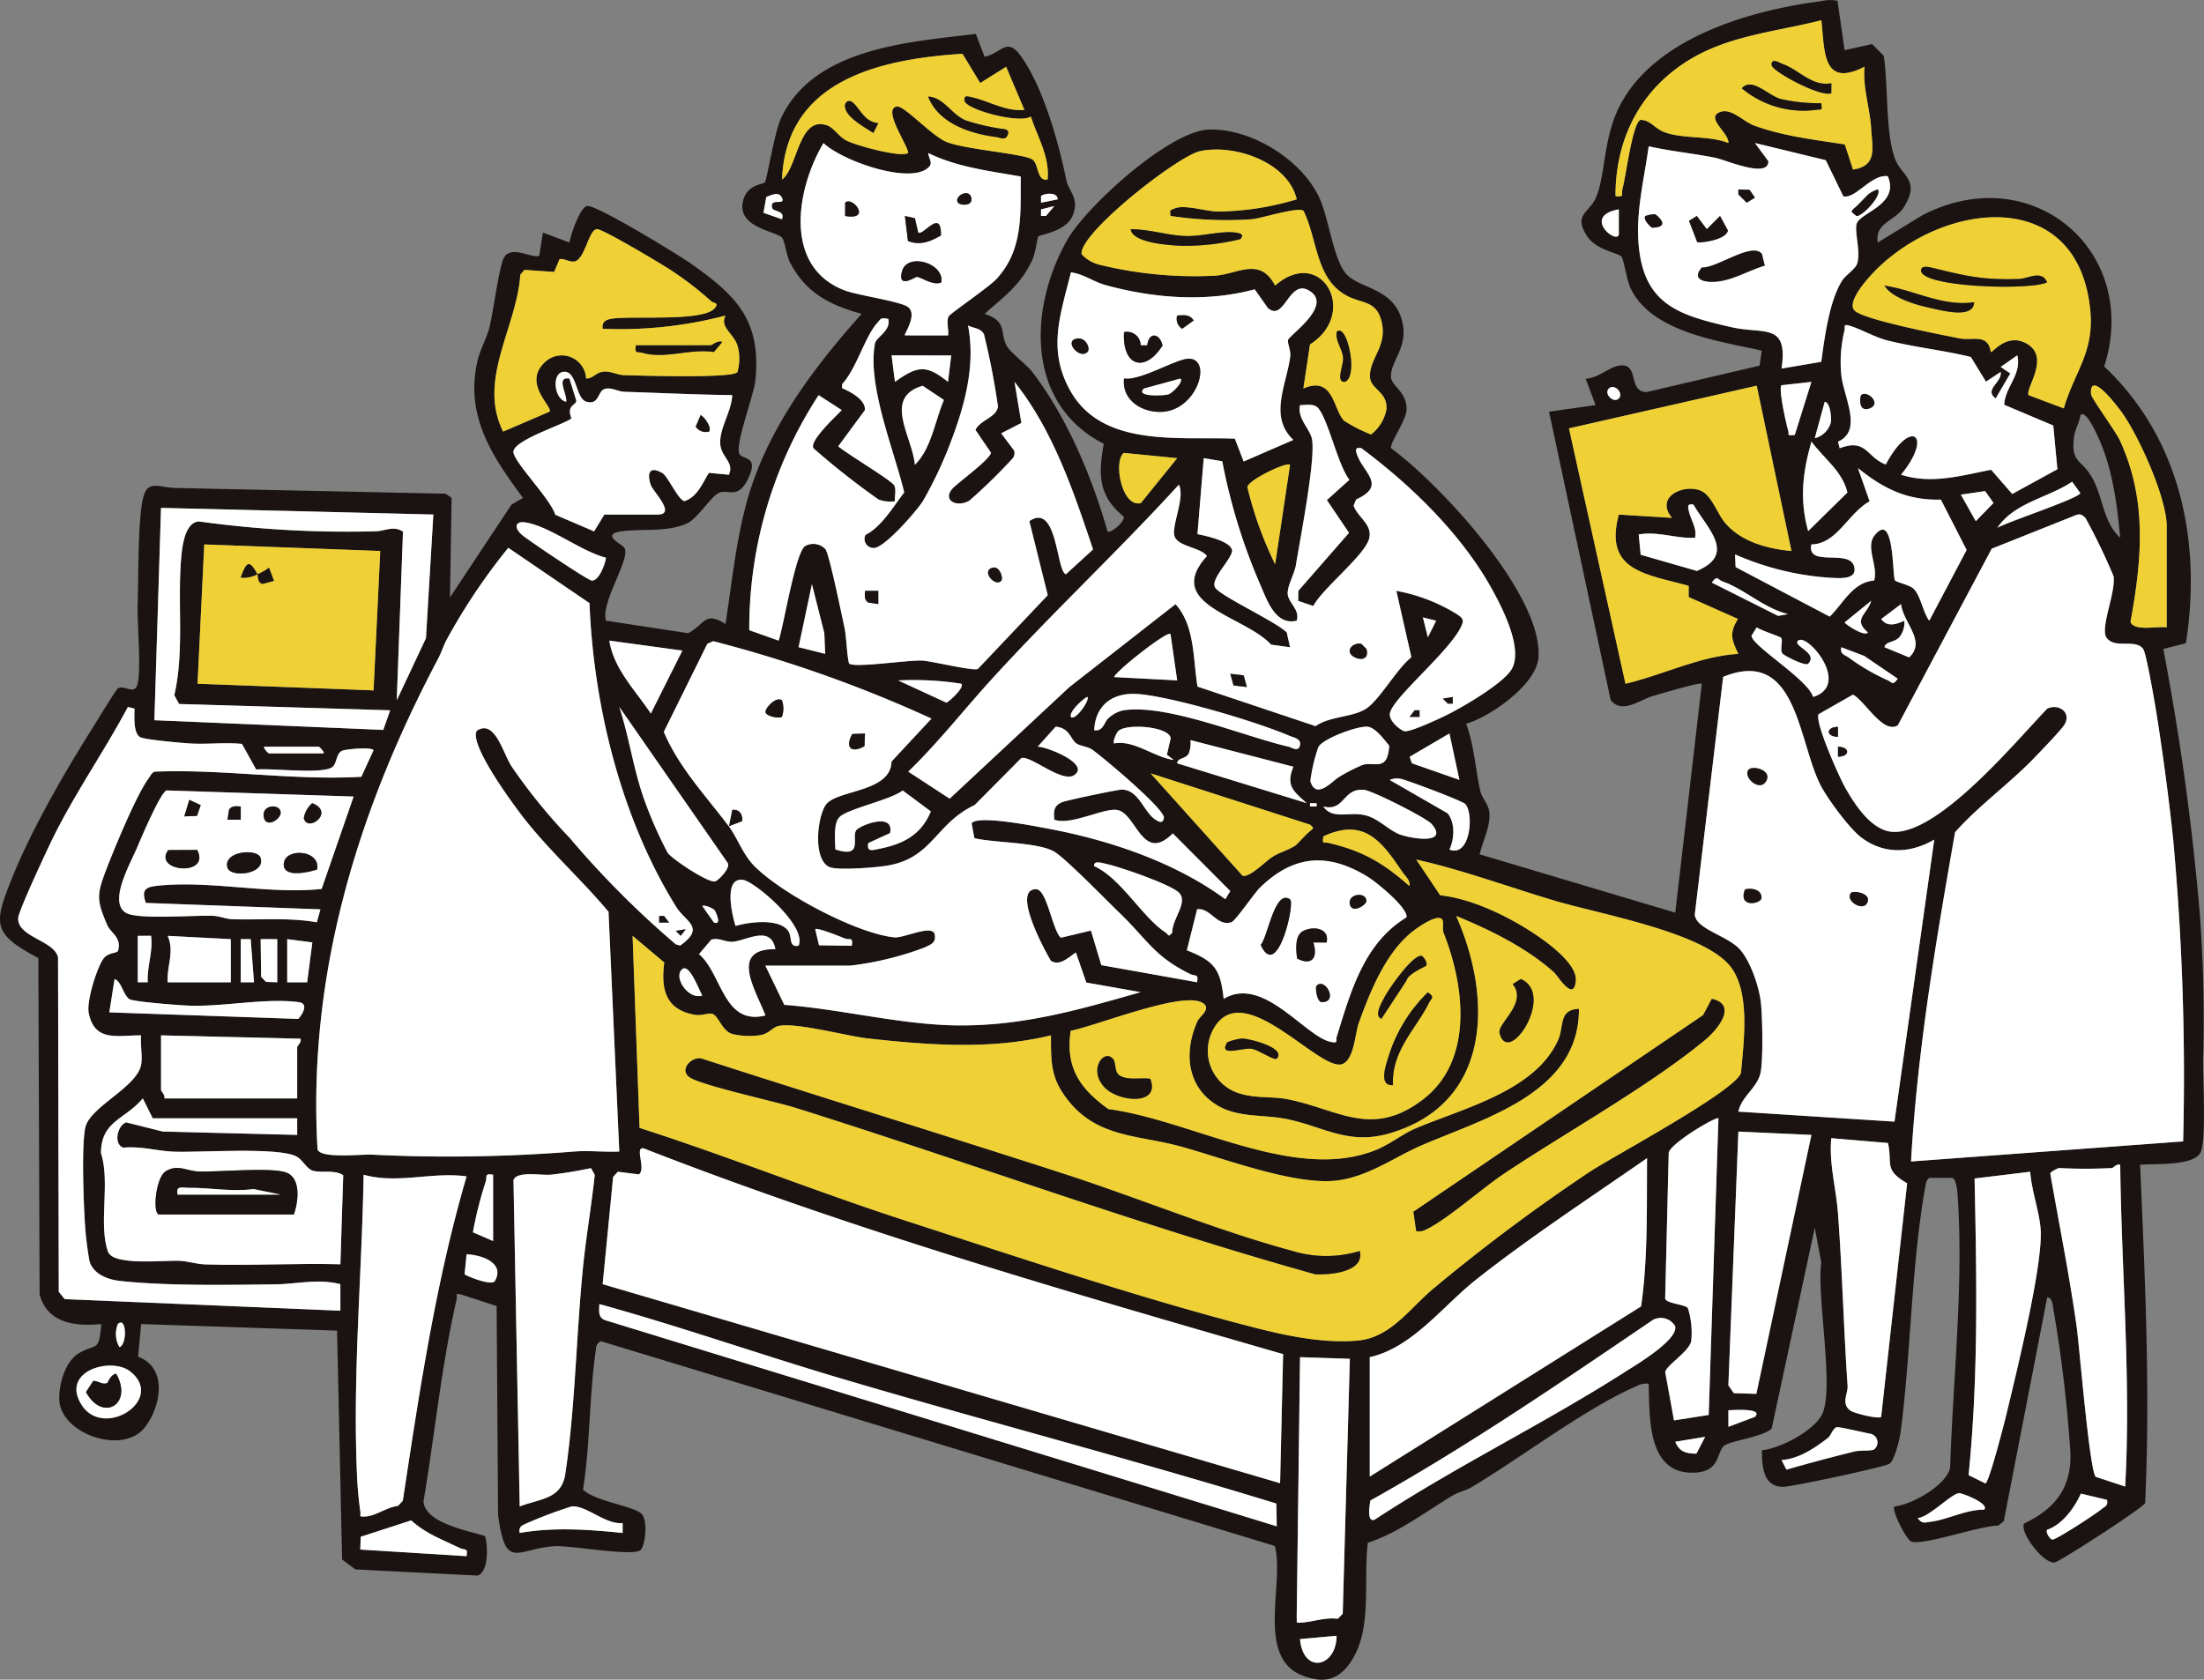 <svg xmlns="http://www.w3.org/2000/svg" width="318.587" height="242.84" viewBox="0 0 318.587 242.84"><rect x="0" y="0" width="318.587" height="242.84" fill="#808080" stroke="none"/><defs><clipPath id="a"><path d="M0 0h318.587v242.84H0z" style="fill:none"/></clipPath><style>.c{fill:#1a1311}.d{fill:#efd136}.e{fill:#fff}</style></defs><g style="clip-path:url(#a)"><path d="M195.8 239.342c2.486-4.557 1.262-11.3 1.926-16.3 4.5-1.463 8.285-4.462 12.329-6.865.806-.479 1.816-.66 2.671-1.169 6.893-4.1 16.818-11.627 23.807-14.581a2.881 2.881 0 0 1 1.781-.374c.147 4.806-.244 13.051 6.5 12.865 4.093-.112 3.2-3.182 4.55-3.99 1.1-.652 5.574-1.254 6.729-2.387l6.23-29.03.95 5.039c-.737 4.662 2.007 18.647.032 22.083-1.35 2.349-5.923 4.755-8.629 5.045.013 2.385.211 5.288 3.075 5.282 1.267 0 14.783-2.877 15.409-3.357.731-.56 1.456-3.638 1.587-4.649 1.5-11.624 1.516-23.777 3.541-35.333.068-.389.194-1.218.668-1.325h3.205c.668.152.779 2.051.819 2.636.882 12.843-.682 26.418-1.085 39.241-.477 2.544-5.567 5.385-8.057 5.628-.454.492 1.649 4.683 2.4 5.051 1.491.727 10.21-2.348 12.613-2.279l.8-.658 6.271-32.332c.74-.066.813 1.211.9 1.725a197.63 197.63 0 0 1 2.443 20.578c.248 5.112-2.171 8.259-6.654 10.361-.806 1.131 2.753 5.9 4.391 5.643.772-.119 12.731-7.868 13.074-8.57.763-16.346-.021-32.633-.726-48.926 2.075-.158 7.522.175 8.672-1.647.958-1.518.385-10.86.431-13.478a208.379 208.379 0 0 0-.465-21.079 371.742 371.742 0 0 0-5.284-38.366l3.269-.832c2.28-14.671-.777-29.589-11.808-40.008 5.3-16.7-10.48-30.1-26.335-21.839l-6.395 3.916c-.5-2.845 2.533-3.114 3.765-5.1 2.486-4.015-.406-4.484-1.335-7.157-1.342-3.86-.914-10.546-1.573-14.735l-1.68-1.7-3.977.888-1.022-7.139a5.714 5.714 0 0 0-2.448.061c-10.294 1.343-23.948 5.292-29.03 15.117-2.417 4.673-2.043 10.114-3.454 13.3-.968 2.185-3.312 2.441-1.269 5.539 1.387 2.1 4.464 2.372 4.957 2.962.372.445.78 3.452 1.356 4.637 3.083 6.347 12.864 7.581 18.94 8.957l-.313 2.175-16.3 3.81c-2.9.061-.9-4.459-4.182-3.781-1.326.273-3.029 1.831-4.659 1.856l1.424 3.814-6.722.962 8.913 41.693c1.649 2.069 4.188-.027 6.073-.583.9-.266 6.846-2.047 7.1-1.779l-3.839 33.092-28.28-8.434c.438-1.913 1.641-4.138 1.392-6.151-.14-1.138-1.066-1.958-1.307-3.046-.708-3.2-.874-6.552-2.033-9.678 3.528-1.029 10.1-5.656 10.442-9.492.795-9-14.259-25.206-21.284-30.332-.307-.622 2.152-3.967 2.225-5.539.121-2.609-2.192-3.441-2.246-4.779-.1-2.423 2.734-4.349 1.512-8.423-1.385-4.621-6.378-4.314-8.171-6.7s-2.332-8.016-3.825-11.047c-2.655-5.392-9.818-9.784-15.848-9.593-5.708.181-17.77 11.155-20.5 16.008-5.553 9.873-6 23.614 5.309 29.423-.786 4.474-.814 7.495 2.9 10.534.136.778-1.962 2.527-2.363 2.093-2.23-7.818-5.829-16.444-10.843-22.981-.89-1.16-3.337-2.959-3.778-3.9-.96-2.045.134-3.435-3.132-4.535 2.917-2.618 5.257-4.2 6.944-7.917.385-.848.7-3.144.808-3.27.245-.281 3.967-.69 4.947-2.969 1.087-2.53-.544-3.489-.9-5.218-1.09-5.349-3.342-13.484-6.609-17.959-2.019-2.766-2.782-.3-5.2.163l-1.267-3.3c-9.656 1.163-23.31 2.014-28.11 12.079-1.016 2.129-2.067 9.005-2.382 9.375-.272.318-2.44.3-3.089 2.45-1.258 4.163 4.892 4.58 5.608 5.6.395.56.571 2.473 1.132 3.555 2.268 4.383 5.75 6.146 10.339 7.408-6.993 7.834-13.721 16.768-16.575 27.083-1.6 5.771-2.184 11.872-3.108 17.765-3.04-1.963-3.017.125-5.4 1.32L87.6 89.738c-.829-2.66 3.639-9 2.656-10.547-.334-.526-3.783-2.023-.039-2.424 2.859-.307 6.292.15 9.02-1.061 1.659-.737 3.512-3.944 4.7-4.455 1.389-.6 2.81 1.141 4.339-2.338 1.324-3.012-.9-2.447-1.375-3.248-.749-1.266 2.075-8.473 2.293-10.7.842-8.617-2.687-12.147-9.16-16.738-1.978-1.4-13.548-8.461-15.1-8.444-1.058.011-2.428 4.164-2.622 5.282l-3.832-1.443-.524 3.323c-.863.593-4.068-1.659-5.144.371-.647 1.221-1.518 7.8-2.043 9.949-.4 1.627-1.363 3.223-1.757 4.958-1.795 7.9 2.081 13.688 6.587 19.762l-1.668.98-8.888 13.415.241-14.394-.853-.605-38.987-.828c-3.046-.065-4.5-1.684-5.045 3.12-.464 4.107-.372 9.68-.5 13.889-.083 2.7.569 9.462-.052 11.457-.463 1.488-1.892-.057-2.81.515-.3.185-3.211 5.012-3.755 5.875-4.155 6.6-8.813 14.678-11.685 21.9-2.518 6.331-2.632 7.736 3.944 11.2l.185 48.633c1.12 4.171 5.085 4.647 8.913 4.287-.337 4.2-.7 2.71-3.222 4.212-2 1.192-2.9 4.454-2.849 6.668.112 4.954 9.113 8.124 12.325 4.108 2.347-2.935 3.452-8.635-.929-10.265l.439-4.724 28.32.954.728 33.085 1.922 1.438 17.67.891c1.6-.547 1.5-4.328 1.069-5.707-2.432-.79-8.708-1.883-8.893-5.029 1.639-9.7 2.583-19.638 4.792-29.233.129-.562-.348-.9.653-.669l5.124 1.667.209 30.2c1.094 8.153 2.645 4.89 8.144 4.523 2.328-.155 11.676 1.6 12.509.5.672-.882.989-4.224.1-5.163-1.074-1.137-6.841-1.834-8.474-3.527 1.06-6.675.877-13.664 1.878-20.337a1.2 1.2 0 0 1 .707-1.113l97.411 29.6c1.453 5.3-2.772 16.04 3.933 18.711 3.587 1.429 5.808.41 7.6-2.867m49.41-29.18c-1.523-.01-2.477-.287-3.05-1.721l4.316-.712Zm25-2.9a1.28 1.28 0 0 1 .661 2.3c-.349.218-1.993.08-2.825.285a262.6 262.6 0 0 0-9.823 2.621l-.709-1.391c2.476-.149 4.761-1.7 6.673-3.164.5-.382.707-1.4 1.319-1.59.229-.071 4.017.782 4.7.936m-251.4-8.99c5.163 4.085-3.832 9.851-7.012 4.844-3.13-4.929 4.307-6.984 7.012-4.844M198.71 219.71c-1.2.467-.724-2.175-.61-2.776 14.189-7.925 27.426-17.006 40.847-26.112a2.4 2.4 0 0 1 3.185.9c.562 1.945-5.714 5.653-7.214 6.612-11.789 7.536-24.507 13.677-36.208 21.378M93.073 166.037c30.153 11.787 61.317 20.763 92.4 29.743l-.435 18.658-97.923-28.775 1.515-15.516.685-.737 3.038.381c1.087-.781-.708-4.1.72-3.754M49.611 169.9l-.41 12.883c-6.472-.174-12.992.217-19.466.021-1.365-.042-2.512-.459-3.8-.523-2.1-.1-9.578.766-10.323-1.312-1.42-3.966.353-10.028-1.016-14.255.01-4.692 3.476-4.835 6.042-7.912l1.437 2.876h20.88v2.4l-19.431-.478-5.294-1.329c-1.322.5-1.843 3.188-.4 3.663 2.419-.257 4.841.46 7.111.569 3.766.18 15.4-.73 17.981.737.854.485 1.431 1.777 2.3 2.024 1.3.373 3.063-.2 4.4.645M213.4 184.983c7.924-6.251 16.407-11.779 24.683-17.544-.057 7 .14 14.541-.866 21.439L198 213.48v-17.266c6.158-1.367 10.549-7.4 15.4-11.231m27.305 13.4c.194-1.035 3.285-2.81 3.755-4.427a11.777 11.777 0 0 0-.478-4.829c-.408-.552-3.11-.651-3.283-1.378l.51-21.017c0-1.272 6.9-5.379 7.189-5.043l-1.409 42.885-5.015.786Zm12.973 6.461-3.833 1.447-.007-2.4c.388.018 5.136-.4 3.84.954m.2-3.322-3.256-.094-.786-1.132 1.445-36.687 10.557.477Zm21.795-30.442-3.757 33.774c-.355.352-3.889-.508-4.467-.929-1.359-.988-.306-2.458-.383-3.577-.569-8.279-.767-16.663-1.393-24.989-.27-3.585-1.314-7.161-.959-10.8l8.19.691c.678 3.056-.651 3.835 2.769 5.827m11.121 47.2c-2.571-.054-5.248 1.427-7.67 1.729-.864.108-1.3.37-1.925-.53 1.628-.08 4.911-3.564 5.983-3.586.577-.012 4.489 1.569 3.612 2.387m3.232-13.8c-.289 1.211-2.522 9.9-3.037 9.993l-2.432-1.2c1.443-14.356 1.168-28.517.867-42.887l8.041-.972c.17 2.742 1.484 6.207 1.529 8.821.1 5.549-3.522 20.182-4.968 26.244m14.53 12.365c.207.892-.305.929-.8 1.356-.764.661-6.633 4.487-7.1 4.391-.385-.08-1-1.063-.741-1.425 2.182-.75 3.933-3.143 4.865-5.224Zm1.917-48.443c.18 15.517 1.571 30.988.718 46.527l-4.242-1.4c-.889-.65-2.387-19.011-2.781-21.794-1.043-7.38-2.523-14.722-3.8-22.061.041-.28 1.157-.789 1.232-.789a74.8 74.8 0 0 0 7.68 0c.206-.024.66-.658 1.2-.478m-2.088-76.39c1.075 1.992 4.287.211 5.418 1.842.442.636 1.661 7.711 1.889 9.144.934 5.874 1.854 12.737 2.46 18.644a376.574 376.574 0 0 1 1.416 43.375l-39.333 2.906c.912-16.02 3.6-31.83 6.368-47.6 3.362-3.8 7.908-7.074 11.376-10.675.92-.955 3.809-3.948 4.366-4.778 1.191-1.774-.689-3.218-2.418-2.422-4.471 4.636-15.554 18.074-22.256 17.823-3.105-.117-5.536-3.906-6.95-6.394-.856-1.508-4.463-9.576-3.841-10.624l4.964-2.827c1.7.881 4.349 5.776 6.482 4.438L287.9 79.332l12.212-4.874c.617-.206.9 0 1.328.407a88 88 0 0 1 4.074 8.444c.337 2.247-1.776 6.971-1.126 8.7m-53.507-10.022-.08-1.837a40.442 40.442 0 0 0 13.657 3.374c1.359.07 4.075.369 3.556-1.623-.68-2.614-6.877.209-6.179-3.19 3.715-.07 5.305-4.521 8.42-6.228l-1.692-4.805c3.686 2.964 7.093 4.684 11.993 4.559l3.719 7.273-5.4 10.228c-.9-1.162-1.257-3.694-2.3-4.646-.613-.558-2.49-.916-2.655-1.187-.412-.677-.049-10.247-3-6.435-1.272 1.646.609 4.474-.02 6.463-3.089.239-4.443 3.312-6.415 5.215Zm6.14 7.053-9.578-4.809c.808-1.127.8-.442 1.585-.162 3.149 1.125 6.05 3.916 9.447 4.717Zm-12-11.308c.285-1.362-.573-2.485-.855-3.675-.169-.715-.385-1.288.622-1.1 2.063 3.539 6.206 7.163.5 9.585l-8.131-2.342-.281-2.936c2.888-.493 5.592.677 8.149.465m16.339-.943c-1.262-4.586-.79-8.477.479-12.948 1.831 2.5 4.446 4.244 5.2 7.365Zm39.336-5.505c-.052.723-10.424 4.132-11.98 5.025 2.49-3.68 7.306-4.309 10.808-6.66Zm1.552-2.5c-1.5-2.448-2.926-1.88-2.453-5.621.139-1.1.791-2.062.927-3.158.715-.683 1.949 1.929 2.174 2.378 2.415 4.819 3.067 10.088 3.575 15.366-2.572-2.33-2.433-6.039-4.223-8.965M285.6 75.349l-2.16-3.832 3.508-.517 1.213 1.718Zm-13.2 18.222c.176-.879 1.431-.636 2.143-1.447a3.31 3.31 0 0 0 .729-2.384c-1.142.521-2.457.98-3.346-.24l2.864-2.157c.36 2.8 3.69 5.34 1.172 7.7Zm1.912 4.555c-.809 1.129-.8.438-1.585.162a30.792 30.792 0 0 1-5.455-3.188c-.6-.429-1.332-.506-1.113-1.521l3.3 1.249Zm-3.84-11.264c-.5 1.9-2.746 2.661-.478 4.559-.407.738-3.345-1.209-3.348-1.441ZM257.45 92.2c.321.4-.187 1.6.165 2.242.165.3 3.274 1.9 3.743 1.531 1.558-1.6-2.342-2.582-1.437-3.354 1.344-1.147 7.714 6.444 2.156 8.143-.665-2.488-8.89-7.41-8.894-8.863l.746-1.2c.55.416 3.4 1.355 3.521 1.5m49.226-32.634c2.468 3.419 6.522 12.409 6.522 16.5V90.7c-1.241-.206-4.767.634-5.233-.791 1.651-9.079 2.441-17.607-1.545-26.249-.636-1.378-4.119-6.072-4.162-6.674-.261-3.668 3.859 1.808 4.418 2.582M302.153 44.9c.576 6.069-2.255 8.765-3.839 14.145l-5.076-1.908c-.569-.9 3.19-5.415-.226-7.422-2.921-1.715-5.012 1.346-5.245 1.176-.377-2.741-2.7-1.6-4.52-1.967-2.619-.524-13.93-2.7-15.184-4.036-1.272-1.352 2.426-5.24 3.544-6.3 10.307-9.757 28.876-11.285 30.546 6.31m-68.632-16.551c-.016-8.44 3.736-15.636 11.029-19.911 5.72-3.352 12.415-3.9 18.726-5.509.5 4.532.144 9.83 6.24 6.72-.279 2.957.781 6.005.958 8.875.187 3.045.882 5.459-2.624 5.991l-1.178-3.631c-4.356-.676-8.953-1.2-13.108-2.731-1.619-.595-3.346-2.652-5.027-1.917-1.986.867 1.454 3.049 1.3 4.439-2.888-1.123-6.462-.547-9.231-1.562-1.463-.537-1.971-1.738-3.451-1.781-1.178.361-2.13 8.226-2.61 9.907-.231.806.36 1.341-1.022 1.11M234 30.27v3.592c-.2 1.61-5.449-2.623-.005-3.592M250.3 47.311c-7.575-1.729-12.7-3.231-13.441-11.99-.4-4.8.814-9.469 1.459-14.167 3.166.724 6.436 1.023 9.615 1.663 1.58.318 7.694 3.041 7.684.494l-1.937-2.634 10.23 2.483 2.54 5.224c1.808.4 4.029-3.225 6.423-2.911 1.745 4.068-3.91 5.229-4.479 6.835-.39 1.1.591 4 .063 5.775-.247.837-1.66 1.634-2.231 2.566-1.824 2.974-2.493 8.2-2.966 11.664l-5.741.974c1-6.713-2.562-4.913-7.219-5.976m16.324.437c.14-.456-.273-.948.7-.667 1.657.478 3.617 1.667 5.535 2.148 3.813.956 8.151 1.433 12.019 2.378l2.189 3.571 2.124-1.406c.256 1.5-2.486 2.554-.716 3.824l2.116-3.607-1.394-.938 2.4-1.678c.685 2.774-1.8 4.6-1.885 7.153l7.088 2.993.6 6.325-6.53 3.576-3.053-3.5c-4.319.834-8.634 2.128-13.018.714 4.772-5.845 1.3-8.18-2.21-1.472-2.833-1.087-2.8-3.835-6.665-2.353l-.237-.957c3.7-1.638.694-6.642.455-9.822a19.134 19.134 0 0 1 .484-6.279m-4.3 15.613 1.441-5.273c.856.159.98 2.42.879 3a3.248 3.248 0 0 1-2.32 2.274m-.487-8.151-2.4 7.67c-1.241.139-.762 0-.967-.7-.291-1-1.419-6.027-.942-6.49Zm-29.275.959c.761-.761 2.2.673 1.435 1.434s-2.2-.673-1.435-1.434m2.4 42.685-8.168-36.927 27.139-6.168 5.024 23.9c-3.483-.322-7.254-1.322-9.6-4.07-.954-1.117-1.711-3.3-2.908-4.287-2.1-1.727-7.552.167-4.77 3.561L234 74.395c-2.22 8.2 4.01 8.607 10.1 10.305l-.006 1.623 7.126 3.164c-1.306 2.079-.9 3.043.052 5.046-5.562.32-10.889 3.038-16.313 4.321m14.124-.992c10.693-4.352 10.781 9.277 14.1 15.715.994 1.93 4.189 6.269 5.9 7.536 3.3 2.447 7.021 2.281 10.513.281l-5.752 40.77-22.562-1.446c.474-2.244 2.7-3.378 3.2-5.6.406-1.8.282-8.381.033-10.336-.286-2.251-1.5-5.827-3.026-7.527-1.791-2-6.419-2.931-6.5-5.058Zm-24.207 32.4c6.362 1.876 20.7 4.431 24.955 9.117 3.3 3.634 2.213 11.181 1.827 15.727-.763 2.6-18.324 12-21.756 14.233a264.151 264.151 0 0 0-22.535 16.812c-3.5 2.854-6.256 7.205-11.058 7.656-4.583.431-9.719-.548-14.161-1.668-16.438-4.139-35.171-10.439-51.455-15.724-12.846-4.17-25.391-9.214-38.246-13.342L91.441 135.3l4.579 3.853c-.5 3.8.134 6.819 4.431 7.568.945.165 2.037-.315 2.535-.135.9.327 1.362 2.408 2.821 2.891a10.847 10.847 0 0 0 4.089.183c1.235-.208 1.737-1.083 2.538-1.3 2.363-.643 9.971 1.429 12.9 1.757 8.792.984 17.961 1.679 26.586-.431-.007 4.077-.034 6.327 2.638 9.6 4.247 5.2 10.116 4.829 16.092 6.463 6.146 1.68 16.6 5.7 22.671 4.916 4.526-.583 8.257-3.38 12.191-5.081 9.09-3.93 22.785-7.577 22.729-19.73-2.951.1-2.147 2.516-2.99 4.442-3.272 7.474-13.916 9.965-20.709 12.88-1.808.776-3.576 2.228-5.587 3.051-11.74 4.806-26.651-4.277-38.735-5.884-4.107-2.941-6.242-6.009-5.446-11.319 3.828-.755 15.731-5.588 18.867-4.131 1.725.8-.236 2.061-.529 2.708-1.967 4.344-1.629 9.351 2.649 12.082 3.12 1.992 6.85 1.391 10.35 2.128 5.321 1.122 8.849 3.782 14.784 2.039 14.7-4.319 14.9-19.5 9.593-31.428 4.912 2.015 10.176 4.6 14.151 8.158.525.47 2.884 4.427 3.152 1.194.2-2.46-4.208-5.606-6.119-6.862-3.813-2.507-8.95-4.995-13.486-5.474l-3.463-5.164c6.79 1.51 13.452 4.01 20.162 5.989m-118.918 5.886c2.048-.213 5.468-2.438 6.114 1.067-6.767-.041-2.795 6.007-1.44 9.592-6.09 1.511-6.261-6.067-9.6-8.863l1.778-2.1c1.083-.338 2.093.411 3.144.3m.36-2.285c-.479-1.463-1.821-7.1 1.106-6.652 1.676.255 9.266 6.659 8.008 9.524-1.538.292-.822-1.336-1.58-2.261-1.406-1.716-5.565-1.182-7.534-.611m-3.119-.485-1.684-2.391c.264-.211 1.52.3 1.783.617.109.134 1.124 2.21-.1 1.774m31.432-29.488-5.776 6.21c-.1 4.537-8.03 4.044-9.532 6.3-1.216 1.831-1.849 7.842.545 8.947 1.159.535 6.692.071 8.235-.174 6.71-1.066 7.008-6.045 12.791-8.8l6.692-6.75c1.247-.557 5.968 3.686 7.7 2.427 2.333-1.6-4.023-4.124-5.3-4.1l2.6-2.892c2.068.2 2.11 1.817 3.021 2.441.546.374 1.589.4 2.318.919 1.536 1.094 10.531 8.627 10.3 9.841-.148.775-.584.645-1.2.25-1.735-1.115-2.347-4.211-4.794-4.363-.542-.034-8.211 1.584-8.767 1.842-1.191.551-1.172 1.3-1.08 2.516 2.467.914 7.365-1.872 9.255-1.366 2.633.706 3.57 7.681 7.874 3.347l8.311 8.339-.716 1.181c-7.464-5.485-17.068-8.65-26.152-10.31-1.7-.31-9.7-1.891-10.522-.664l.4 2.144c2.9.707 9.082.553 11.52 1.936 1.59.9 7.591 7.074 9.4 8.812 4.018 3.856 5.083 6.379 10.305 8.91.694.337 1.2-.1.959 1.173l-13.822-2.46-1.5-5-4.351 1.036c-1.248-1.112-2-7.027-3.592-7.016-3.554.026 1.275 8.889 2.153 10.352 1.292.817 2.6-.543 3.612-1.205l1.505 4.347 7.849 1.391c-8.822 2.52-16.852 4.851-26.182 4.808-8.237-.037-17.064-2.358-25.324-2.975l-2.731-5.665h12.24a45.515 45.515 0 0 0 10.8-2.636c.894-.464 1.652-.6 1.435-1.914-.394-1.459-4.459.592-5.821.458-5.452-.534-16.4-6.375-20.283-10.348-1.634-1.674-2.45-4.1-3.653-5.7-3.3-4.4-7.217-8.495-9.4-13.665l6.293-12.732.847-.376a188.041 188.041 0 0 1 31.542 11.191m4.321-5.039c.512.487-1.621 2.474-2.15 2.738l-6.965-3.215a44.01 44.01 0 0 1 9.115.477M123.893 119.9c-1.049.828 1.166 4.324-3.144 2.9-.028-1.245-.3-3.733.573-4.647 1.175-1.231 7.392-2.485 9.161-3.873l4.067 3.026c-1.4 3.4-3.994 4.718-7.464 5.412-.995.2-1.838.5-1.566-.842l3.136-1.431c.6-2.885-3.684-1.4-4.763-.547m40.686-19.554c5.009.422 17.04 3.985 21.8 6.034.579.249 1.712.384 1.534 1.335-.2 1.083-1.184.345-1.659.235-6.494-1.5-17.723-6.282-23.992-5.235a4.723 4.723 0 0 0-2.019 1.1c-.653.529-.748 2-2.085 1.747.192-3.743 2.831-5.517 6.418-5.215m-9.778 3.3c-.343-.851 2.269-3.02 2.393-2.875.371.435-1.769 3.519-2.393 2.875m42.239 6.913a25.537 25.537 0 0 0-3.524 1.8c-.877.52-3.3 3.374-4.105.568a24.275 24.275 0 0 1 1.169-4.941c.708-1.232 5.786-3.1 7.153-2.912 1.1.154 2.379 1.866 3.081 2.751-.26 3.721-1.94 2.306-3.774 2.734m-2.886 43.236c1.616-.8 1.728-4.417 2.269-5.918 1.624-4.507 3.807-9.935 7.575-13.055.745-.617 3.873-2.864 4.5-1.846.212.342-.052 1.338.187 1.94 3.019 7.609 4.378 18.456-3.05 24.086-7.383 5.6-12.184 1.372-19.521-.076-2.308-.455-4.745-.066-7.227-.931a6.453 6.453 0 0 1-2.977-9.994c4.623-6.024 15.181 7.318 18.247 5.793m-.945-3.847c-.155.5.312.888-.735.711-3.742-.632-9.843-9.728-15.591-6.24-.462-4.32-1.342-5.467-5.324-7.026l1.485-5.926c1.915-.279 2.886 2.549 4.952 1.868.611-.2 3.295-4.186 4.14-5.009 4.828-4.707 9.777-5.112 15.543-1.577 1.246.763 5.855 4.49 5.634 5.879-6.2 3.75-8.1 10.845-10.1 17.32m-24.731-15.123c-3.387-2.222-6.4-7.823-10.316-9.6-.117-.856 1.067-.459 1.563-.363 1.9.368 9.524 3 10.693 4.2 1.393 1.42-1.008 3.78-.971 5.776-.611.76-.483.311-.969-.008m11.138-8.2-13.3-14.813 23.048 7.42c.618.53.532.471-.029.944-.739.624-1.749 1.819-2.045 2.033-.935.678-2.322 1-3.369 1.675s-3.249 3.009-4.308 2.741m9.745-10.5h.955v.47h-.955Zm8.073 1.763c-2.389-.635-4.732.711-6.156-1.283 3.182.775 2.73-2.738 5.956-2.4 1.162.122 8.976 4.049 9.725 4.942 2.512 2.989-2.873 2.129-4.609 1.5-1.558-.566-3.015-2.251-4.916-2.757m-8.556-1.772-18.717-5.756c.034-.842 1.225-.563 1.685-1.438a4.216 4.216 0 0 0 .233-1.927l14.881 3.849c-1.137 2.752.027 3.578 1.917 5.262m-27.836-8.63c-.212-.241.31-1.52.6-1.791 1.261-1.162 7.47-.638 7.575 1.068l-.545 2.358 1 .76c-2.9-.422-5.767-2.936-8.633-2.395m-37.926 29.255-4.724-.068-.551-2.325c.28-.284 3.591 1.056 4.22 1.316.712.294 1.305-.291 1.055 1.077m-7.681-43.168 1.928-9.1 1.793 7.074.119 2.994Zm-16.8.49-4.56 9.1c-2.217-3.348-5.347-6.409-6-10.539Zm6.538 30.681c.482.709-1.246 2.455-1.752 2.671-.9.384-6.3-3.223-6.917-4.129a58.307 58.307 0 0 1-3.5-8.014c-1.463-4.226-2.1-8.807-3.485-13.06ZM98.642 140.1c1.044-.811 2.5 3.267 2.876 3.829-2.039.675-4.284-2.735-2.876-3.829M202.7 126.049c.446.661 1.179 1.191 1.054 2.06-3.834-3.355-6.758-5.1-11.751-6.251-.724-.167-.853.359-.723-.936 5.914-2.758 8.455.736 11.42 5.127m9.1-9.811c1.264 1.315.784 7.765-2.277 6.59.724-1.56.846-3.855-.268-5.243l-8.369-4.818a2.633 2.633 0 0 1 1.761-.12c1.1.272 8.715 3.136 9.153 3.591m-.839-3.48-6.864-2.4-.331-.945 5.751-3.367Zm-54.609-76c-.47-2.941 13.887-14.234 17.142-14.915 5.037-1.054 12.725 1.632 13.947 6.975a40.679 40.679 0 0 1-11.34 1.76c-1.737 0-4.877-1.051-6.287-.449-.695.3-.74.123-.613 1.091a54.354 54.354 0 0 0 11.756.476c1.586-.177 6.618-1.813 7.465-1.227 2.085 4.244 1.722 9.932 6.375 12.343 2.137 1.108 4.193.621 4.921 3.727.833 3.553-1.764 5.227-1.691 7.918.05 1.859 2.608 2.138 2.378 4.77a5.974 5.974 0 0 1-2.227 3.586 22.792 22.792 0 0 1-3.887-1.984c-1.581-1.589-1.478-6.566-5.886-4.669l.956-6.366c7.142-4.542 1.644-14.361-5.04-8.508-2.194-4.209-5.379-1.675-8.643-1.436a57.869 57.869 0 0 1-16.668-1.561 5.266 5.266 0 0 1-2.658-1.531M178.5 63.422c-8.088-.321-19.159 1.321-23.787-6.928-3.342-5.956-1.424-10.987.093-17.114 1.84.235 3.241 1.366 5.087 1.867 6.947 1.885 14.5 2.476 21.474.587l1.894 2.689c2.485 2.21 3.073-4.688 6.265-2.306 2.927 2.185-3.272 6.33-3.347 6.967-.065.551.441 1.486.319 2.4-.548 4.11-3.117 8.649.454 12.02l-7.185 3.119Zm-16.052 2.059 7.711.76-5.259 6.505c-2.795.627-3.987-6.12-2.45-7.265m7.956 4.6c.921 1.817-1.022 5.778-.651 7.341.387 1.633 3.733 1.659 4.715 2.964-6.4 7.069 5.455 8.622 9.267 12.82l2.745.371-.486-2.149c-1.594-1.571-9.553-5.226-10.345-6.482-.744-1.179 2.3-3.967 2.46-5.313-.121-1.389-3.811-2.166-5.018-2.408l.907-10.99 2.669.454a84.885 84.885 0 0 0 5.4 17.622c1.036 2.358 2.235 6.19 5.364 5.426.518-1.645-1.309-2.622-1.308-3.979 0-1.168.993-2.84 1.189-4.053.58-3.608 2.972-15.768 2.293-18.36-.39-1.491-2.132-2.914-1.689-4.778.837.04 1.991-.308 2.641.474 1.466 1.761 2.8 8.117 4.487 10.327l-3.252 2.932 3.2 4.734-7.328 8.391-.016 1.447 2.184.743c1.332-2.547 7.48-7.359 8.074-9.754.509-2.054-1.637-3.035-2.247-4.753l.371-.9c4.565-2.089.884-3.9.051-6.7-.2-.673.048-.852.706-.706 7.109 5.285 14.376 12.341 18.735 20.131 1.571 2.805 4.62 8.675 3.048 11.7-1.065 2.051-6.992 5.5-9.211 6.621-1.1.554-5.725 2.735-6.42 2.445-.877-.365-2.285-1.649-2.011-2.67.671-2.5 9.606-9.686 10.51-13.071.047-.633-.365-.808-.783-1.122a25.058 25.058 0 0 0-8.82-3.413l2.176 9.6c-2.078 1.61-4.554 6.1-6.513 7.411-1.933 1.29-5.248 1.08-7.339 2.545L173.1 99.266c-.667-3.961-.344-8.794-3.182-11.916l-15.349 11.992-17.294 16.128-5.988-3.908c4.356-4.218 8.1-9.025 12.176-13.489 8.729-9.573 18.229-18.453 26.937-27.995m16.076-2.878-2.155 14.384a53.86 53.86 0 0 1-4.021-11.176c.276-1.106 5.741-3.671 6.172-3.208M206.4 92.135l-.715-2.873 1.913.483Zm-36.238 6.233-9.12-.48c.4-1 7.731-6.737 8.158-6.228Zm-18.97-67.145h-.711v-.949l1.918-.482Zm1.686-2.4-2.4.484v-.952c.323-.381 2.4-.693 2.4.468M139.127 7.771 141.69 12l3.748-2.344 2.638 6.224c-2.659.28-5.115-1.273-7.535-1.822-.718-.163-1.286-.393-1.1.618.62 1.291 7.942 3.226 9.569 2.172.964 2.984 2.74 5.814 2.424 9.1-1.623.324-1.223-2.283-2.237-2.914-1.3-.808-9.407-1.4-12.287-2.476-2.15-.8-6.233-5.385-7.3-5.161-2.064.432 1.616 5.566 1.669 6.711-.995.735-7.66-1.1-8.979-1.814-1.024-.553-1.81-1.823-2.671-2.144-4.2-1.566-4.3 6.137-6.585 7.8.566-14.386 14.126-17.4 26.084-18.18M110.36 30.764l.408-2.288c.7-.24 1.8-.884 2.266.12.56 1.217-1.793-.091-1.435 1.427.157.668 1.912.33 1.436 1.682Zm20.924 13.646c-1.026-.835-7.2-1.694-9.114-2.4-9.009-3.345-7.077-14.7-3.133-21.323 2.647 2.5 11.817 5.771 14.843 3.783 1.151-.757.482-1.217.28-2.35 4.254 2.071 8.787 2.58 13.387 3.4-.027 5.464.377 10.626-3.53 14.837-1.038 1.119-6.658 4.977-6.872 5.356-.383.676.014 1.964-.1 2.782l-6.242-.008c-.175-.127 1.871-2.95.485-4.078m-22.979 46.7a61.8 61.8 0 0 1 10.022-33.983l3.343 2.156c-.849.931-4.675 4.389-4.1 5.513a110.436 110.436 0 0 0 9.411 7.416 4.906 4.906 0 0 0 2.38.262c-.072-.7.225-1.705-.107-2.3-.42-.752-6.945-4.626-8.087-5.655l3.852-5.227c.126-1.515-2.09-2.646-3.3-3.18l.012-.585c2.072-2.221 3.284-6.854 5.083-8.848.581-.644.4-.761 1.585-.584.4 1.778-1.746 2.6-1.929 3.578-1.142 6.075 2.8 15.495 4.231 21.513-1.591 2.082-3.273 4.965-5.593 6.141a1.3 1.3 0 0 0 1.141 1.895c1.519.127 6.248-5.358 7.16-6.783a59.081 59.081 0 0 0 3.864-8.129c2.124-5.513 3.789-11.347 2.652-17.259.82.431 1.827.359 2.308 1.287a104.571 104.571 0 0 1 2.021 10.441c-.211 1.585-2.567 1.922-3.255 3.374l2.248 3.3c-.173.985-4.584 4.182-5.486 5.1-1.6 1.626.318 2.916 2.332 1.853a79.049 79.049 0 0 0 6.323-6.179 1.247 1.247 0 0 0 .173-1.093l-1.87-2.485 2.918-1.493-.992-5.95c5.591 7.024 8.524 15.811 11.354 24.231l-3.912 3.584c-1.387-.309-1.218-10.5-5.292-7.672l2.66 10.7-10.1 10.663c-.555.347-6.531-1.093-7.937-1.2-1.965-.154-10.2 1.153-10.7.379-.369-1.675-.323-3.684-.677-5.311-.387-1.778-2.182-10.534-2.721-11.189a2.428 2.428 0 0 0-2.928-.454c-1.4.856-3.111 11.519-3.836 13.68Zm21.059-35.9-.487-3.836 8.618.023-.462 3.813c-3.182-2.551-4.422-2.309-7.669 0m4 .56 3.082 2.059c-1.309 3.015-1.8 7.022-4.2 9.371-.337-4.054-4.694-9.693 1.117-11.43M75.214 39.711l.6-.693 4.285.3.788-1.853c.773-.13 1.668.614 2.386.263 1.4-.683 1.9-4.745 3.1-4.592 1.028.132 9.057 4.911 10.495 5.854a47.8 47.8 0 0 1 5.959 4.581c.3.275 1.285.178.381 1.092-1.849 1.87-12.192.943-14.886 1.434-.823.15-1.348.512-1.2 1.433a59.56 59.56 0 0 0 17.757-1.911c-.95 1.777 1.387 2.649 1.808 4.66a6.948 6.948 0 0 1-.1 3.519c-.652.938-14.266.492-16.344.446-.948-.021-1.91-.58-2.893-.524-1.233.072-1.532 1-2.628 1.008a3.523 3.523 0 0 0-5.966-2.36c-3.293 3.086 1.208 6.448.681 7.149l-6.71 2.883c-3.732-7.5 1.962-15.02 2.487-22.69m-.995 25.72c-.27-1.713 7.157-3.99 8.384-4.94-.791-2 .736-1.861.693-2.592l-.984-3.17c-2.052-.313-.251 2.333-.478 3.356-1.784-.372-2.157-4.352-.227-4.335 1.871.017 1.6 4.2 3.356 4.371 1.483.351 1.542-1.327 2.158-1.731.939-.618 2.107.222 3.123.255 5.2.168 10.393.417 15.593.483-.059 2.283-1.818 4.707-1.731 6.965.078 2.011 2.084 2.7 1.252 4.544l-2.882-.274c-.948 1.5-1.663 3.482-3.546 4.09-.9-.189-2.388-3.584-3.177-4.05-1.818-1.075-2.272-.071-1.695 1.693.316.963 3.784 4.3.98 4.3h-7.68l-1.484 2.434-5.617-2.407c-.613-2.19-5.788-7.408-6.038-8.988M76.1 75.553c3.467.622 7.933 4.176 11.5 5.08-.117.918-1.034 3.4-2.08 3.3-.588-.057-8.842-5.632-9.889-6.456-1.347-1.06-1.333-2.249.471-1.926M73.474 79.2l11.734 8c.59 14.929 4.614 31.205 12.557 43.941 1.35 2.164 4.262 2.926.564 5.564l-.636-.179a133.676 133.676 0 0 1-15.351-15.4 80.748 80.748 0 0 1-8.386-10.32c-1.276-1.971-2.408-6.846-5.018-5.175-1.269 1.973 5.645 11.227 7.154 13.112 3.668 4.583 8.1 8.573 11.873 13.076l1.556 34.661c-2.141.109-4.339-.164-6.478 0a227.374 227.374 0 0 1-29.265.456c-1.613-.08-7.419.618-7.873-.767-1.468-25.254 5.8-48.962 17.432-70.946.531-1 .8-1.974 1.265-2.8A87.932 87.932 0 0 1 73.474 79.2m-30.516 79.6h-19.2c.156-.471-.48-1.04-.48-1.2v-7.914l20.159.483c.183.518-.479 1.047-.479 1.2Zm-2.882-16.785-1.621-.058-.709-.731-.07-5.45h2.405Zm1.44-6.239 3.633.47-.749 5.77h-2.884Zm-4.8 6.239H34.8v-6.24h1.437Zm-3.354-6.238v6.237h-9.12c-.146-2.4 1.019-4.362 0-6.712Zm-12 6.24h-1.439V135.3h1.917c.311 2.28-.6 4.449-.478 6.72m-2.671 2.427c.548.392 7.226.9 8.65.95 5.031.174 11.177-1.153 15.873-.5 1.439.2.528 1.737-.093 2.418l-27.321-.948.76-4.826c1.009.4 1.237 2.274 2.122 2.907M33.6 132.9c-.91-.028-1.844-.457-2.865-.495-2.687-.1-10.848.576-12.529-.43-2.593-1.552.636-7.11 1.625-9.466.579-1.38 3.368-7.926 4.24-8.231l27.042.884-4.624 13.36c-7.743.817-16.328-1.323-23.957-.437-1.707.2-2.038.792-1.451 2.457l25.234.929-.521 1.871c-4.027-.716-8.114-.319-12.194-.442m13.2-23.976h-7.92c-.083 0-.756-.648-.72-.959h7.92c.084 0 .757.648.72.959M23.276 73.43l39.365.96-1.068 17.882-4.221 8.975.9-24.384c-1.357-.916-2.6-.076-3.993-.051a156.255 156.255 0 0 1-25.494-1.421c-2.2.108-2.5 4.166-2.624 5.936-.451 6.328.486 12.893-.941 19.194l.689 1.261 30.511.912-1 2.836-33.082-1.4ZM54 99.814l-25.444-.959.969-20.14 25.436.95ZM9.356 187.823l-.861-1.058-.1-48.336c-.48-2.451-5.932-2.937-5.758-5.719.066-1.074 4.279-10.071 5.106-11.736 3.2-6.438 7.368-12.425 10.749-18.761l.954.238c-.01 1.09-.2 3.484.8 4.113.59.373 5.874.833 7.125.917 2.524.168 5.085-.182 7.609.07l2.052 3.7c2.22-.232 9.648.732 11.022-.365.7-.563.513-2.028 1.467-2.368.637-.228 4.118-.538 4.486-.073l-1.773 3.855c-10.007.563-19.991-1.154-29.918-.74-.431.208-.619.679-.883 1.037-1.71 2.329-4.935 10.124-6.074 13.116-1.384 3.636-1.423 4.379.138 8.014.508 1.184 2.108 1.78 1.575 3.7-.126.452-1.481.2-2.18 1.254-.936 1.414-2.412 6.1-2.065 7.788.878 4.262 4.173 3.172 7.574 3.226-.136 1.312.19 2.842.023 4.105-.441 3.322-7.4 6.171-8.085 9.188-.544 2.41-.281 10.043-.12 12.868a48.489 48.489 0 0 0 .714 6.481c.559 1.869 2.6 2.653 4.346 2.851 6.6.749 15.809.588 22.582.5 3.085-.038 6.029-.847 9.34-.024v3.836Zm7.92 6.95a3.744 3.744 0 0 1-.231-3.354c1.23-1.169 1.38 2.9.231 3.354m49.2 29.044c.689.337 1.2-.1.96 1.171l-15.361-.958.07-1.851 7.287-2.365c2.2 1.981 4.519 2.769 7.044 4m-8.252-6.834-.7.74c-1.6.176-3.183 1.45-4.718 1.529-1.056.055-.6-.057-.722-.731a54.1 54.1 0 0 1-.5-5.732c-.591-14.328.731-28.646.976-42.952 4.914 1.39 9.965-.464 14.884.244-4.483 15.311-6.818 31.141-9.221 46.9m13.054-47.148v9.592l-2.918-1.26a55.2 55.2 0 0 1 1.835-7.279c.276-.776-.255-1.277 1.083-1.053m-3.832 11.513c2.124.067 5.594 1.23 4.087 3.857-.414.722-3.688-.54-4.376-.964ZM90 220.2v1.427c-4.949-.5-9.95-.863-14.879 0-.2-1.022.477-1.116 1.168-1.466a63.784 63.784 0 0 1 6.316-2.364c2.132-.216 4.858 2.634 7.392 2.4m-8.289-7.094c-.549 3.621-3.522 3.53-6.587 4.684l-.9-47.173c.45-1.373 4.075-.638 5.449-.791 1.9-.211 3.881-.541 5.754-.944l.542.973c-.487 4.541-1.28 9.11-1.729 13.648-.946 9.551-1.115 20.245-2.533 29.6m5.731-22.252c-1.005-.371-.834-1.366-.8-2.316 11.768 3.258 23.317 7.321 35.037 10.788 20.891 6.18 42 11.659 62.813 18.054l.064 3.289Zm100 43.02.483-37.659 7.2.236-1.03 36.861-.717.723c-1.8-.234-3.582.442-5.218.551-1 .067-.618-.01-.72-.712m.48 3.1 5.282-.479c0 4.556-4.824 5.62-5.282.479" class="c"/><path d="m105.843 117.08-.485 2.4 1.916-.724c.184-.995-.4-1.832-1.431-1.672" class="c"/><path d="M221.667 134.915c1.911 1.257 6.323 4.4 6.119 6.862-.268 3.233-2.628-.723-3.152-1.193-3.976-3.562-9.24-6.144-14.151-8.158 5.309 11.929 5.111 27.108-9.594 31.427-5.934 1.744-9.462-.916-14.784-2.038-3.5-.737-7.229-.136-10.35-2.128-4.277-2.732-4.616-7.738-2.648-12.082.293-.647 2.253-1.907.528-2.708-3.135-1.457-15.038 3.375-18.866 4.13-.8 5.31 1.339 8.379 5.446 11.32 12.084 1.607 27 10.69 38.735 5.884 2.011-.823 3.779-2.276 5.586-3.051 6.794-2.915 17.438-5.406 20.71-12.88.843-1.926.039-4.345 2.989-4.442.057 12.153-13.638 15.8-22.729 19.73-3.934 1.7-7.664 4.5-12.19 5.081-6.069.781-16.525-3.236-22.672-4.916-5.975-1.634-11.844-1.26-16.092-6.463-2.672-3.272-2.644-5.522-2.637-9.6-8.625 2.109-17.794 1.415-26.587.43-2.924-.327-10.531-2.4-12.894-1.757-.8.218-1.3 1.093-2.538 1.3a10.847 10.847 0 0 1-4.089-.183c-1.46-.484-1.921-2.564-2.821-2.891-.5-.181-1.59.3-2.536.135-4.3-.749-4.928-3.77-4.43-7.568l-4.58-3.853 1.007 27.768c12.855 4.127 25.4 9.172 38.246 13.342 16.283 5.287 35.017 11.587 51.459 15.731 4.442 1.12 9.577 2.1 14.161 1.668 4.8-.452 7.56-4.8 11.058-7.656a263.941 263.941 0 0 1 22.535-16.812c3.432-2.233 20.992-11.628 21.755-14.233.387-4.546 1.475-12.093-1.826-15.727-4.257-4.686-18.593-7.241-24.956-9.117-6.709-1.979-13.372-4.479-20.161-5.99l3.462 5.164c4.537.479 9.673 2.968 13.487 5.474m-61.838 22.459c-2.718-2.581-.22-5.937 1.1-4.207.419.549.122 1.807.9 2.323 1.135.749 3.141.28 4.437.48 1.481 3.9-4.411 3.332-6.442 1.4m36.726 23.5c.735 3.059-4.3 3.474-6.465 3.351-25.342-7.069-50.12-16.235-75.235-24.113-2.812-.882-13.775-3.256-15.252-4.423s.619-3.166 2.031-2.555c17.342 5.6 34.762 10.961 52.1 16.57 10.737 3.473 22.186 8.221 33.008 11.14a16.749 16.749 0 0 0 9.812.03m49.88-30.5c-8.122 6.706-20.12 13.339-29.106 19.358-3.037 2.034-8.262 6.65-11.182 8.015a2.128 2.128 0 0 1-1.423.245l-.406-2.793 41.876-28.421 1.253-2.354c3.788.833.823 4.434-1.012 5.95m-29.668-1.012c-.349-1.412 4.106-4.342 1.893-7.076l1.164-.735c5.109 2.153-1.814 12.843-3.057 7.811" class="d"/><path d="M305.513 83.309a88.227 88.227 0 0 0-4.074-8.444c-.432-.409-.711-.613-1.328-.406L287.9 79.332l-13.57 25.531c-2.134 1.338-4.778-3.556-6.483-4.437l-4.964 2.827c-.622 1.047 2.985 9.116 3.841 10.623 1.414 2.489 3.845 6.277 6.95 6.394 6.7.251 17.785-13.187 22.256-17.823 1.729-.8 3.609.648 2.418 2.423-.557.83-3.446 3.822-4.366 4.777-3.468 3.6-8.014 6.872-11.376 10.675-2.771 15.767-5.455 31.577-6.368 47.6l39.333-2.906a376.354 376.354 0 0 0-1.416-43.375c-.6-5.907-1.526-12.769-2.46-18.644-.228-1.433-1.446-8.507-1.889-9.144-1.131-1.63-4.343.151-5.418-1.842-.65-1.728 1.463-6.452 1.126-8.7M265.681 109.4v-1.434c1.76.007 1.76 1.426 0 1.434m-.005-4.312v1.434c-1.76-.008-1.76-1.426 0-1.434M63.337 95.225c-11.637 21.984-18.9 45.692-17.437 70.946.454 1.385 6.26.687 7.873.767a227.376 227.376 0 0 0 29.265-.456c2.139-.166 4.337.107 6.478 0l-1.556-34.661c-3.768-4.5-8.2-8.493-11.874-13.076-1.509-1.885-8.422-11.139-7.153-13.112 2.61-1.671 3.741 3.2 5.017 5.175a80.76 80.76 0 0 0 8.387 10.319 133.6 133.6 0 0 0 15.351 15.4l.636.179c3.7-2.638.786-3.4-.564-5.564C89.822 118.4 85.8 102.128 85.208 87.2l-11.734-8A87.932 87.932 0 0 0 64.6 92.422c-.467.829-.734 1.8-1.265 2.8M98.4 135.293l-.717-.712 1.437-.232Zm-2.407-2.863.727.95h-1.437v-.954Zm6.253-39.351-6.293 12.733c2.188 5.17 6.1 9.267 9.4 13.665l.485-2.4c1.027-.161 1.615.676 1.431 1.671l-1.916.725c1.2 1.6 2.019 4.029 3.653 5.7 3.879 3.973 14.831 9.813 20.283 10.348 1.362.133 5.427-1.917 5.821-.458.217 1.315-.541 1.45-1.435 1.914a45.515 45.515 0 0 1-10.8 2.636h-12.24l2.731 5.665c8.26.617 17.087 2.938 25.324 2.975 9.33.043 17.36-2.288 26.182-4.808l-7.849-1.391-1.505-4.348c-1.013.663-2.32 2.023-3.612 1.206-.878-1.463-5.707-10.327-2.153-10.353 1.6-.01 2.344 5.9 3.592 7.017l4.351-1.036 1.5 5 13.839 2.474c.243-1.274-.265-.836-.959-1.173-5.222-2.531-6.287-5.054-10.305-8.91-1.811-1.738-7.812-7.911-9.4-8.812-2.438-1.383-8.62-1.229-11.521-1.936l-.4-2.144c.823-1.228 8.825.354 10.522.664 9.084 1.66 18.688 4.825 26.152 10.31l.716-1.181-8.311-8.34c-4.3 4.334-5.241-2.641-7.874-3.347-1.89-.505-6.788 2.281-9.255 1.367-.092-1.216-.111-1.966 1.08-2.517.556-.257 8.225-1.876 8.768-1.841 2.446.152 3.058 3.248 4.793 4.363.614.4 1.05.525 1.2-.25.232-1.214-8.764-8.747-10.3-9.842-.729-.518-1.772-.545-2.318-.918-.911-.625-.953-2.246-3.021-2.442l-2.6 2.893c1.272-.029 7.628 2.493 5.3 4.094-1.736 1.259-6.457-2.983-7.7-2.426l-6.692 6.75c-5.783 2.756-6.081 7.736-12.791 8.8-1.543.245-7.076.709-8.235.173-2.393-1.1-1.761-7.115-.544-8.946 1.5-2.26 9.428-1.766 9.532-6.3l5.775-6.21A187.864 187.864 0 0 0 103.093 92.7Zm22.716 14.8c-1.9 1.071-2.859.215-1.762-1.761l1.836-.073Zm-11.928-6.63a3.578 3.578 0 0 1-.007 2.386c-.426.289-2.345-.086-2.377-.707-.028-.571 1.527-2.3 2.384-1.679M88.63 170.147l-1.515 15.516 97.921 28.775.435-18.658c-31.081-8.98-62.245-17.955-92.4-29.743-1.428-.349.367 2.972-.72 3.754l-3.038-.381Z" class="e"/><path d="m131.286 111.562 5.989 3.909 17.294-16.128 15.352-11.993c2.837 3.123 2.514 7.956 3.182 11.916l17.062 5.714c2.09-1.466 5.405-1.256 7.339-2.545 1.959-1.307 4.434-5.8 6.513-7.411l-2.177-9.6a25.034 25.034 0 0 1 8.821 3.412c.418.315.829.489.782 1.122-.9 3.386-9.839 10.575-10.509 13.071-.275 1.021 1.132 2.306 2.009 2.671.7.289 5.324-1.891 6.422-2.446 2.218-1.122 8.145-4.57 9.211-6.62 1.572-3.025-1.478-8.9-3.049-11.7-4.358-7.79-11.627-14.846-18.735-20.131-.659-.145-.907.033-.706.706.833 2.8 4.515 4.616-.05 6.7l-.373.9c.612 1.718 2.758 2.7 2.248 4.753-.6 2.4-6.742 7.207-8.073 9.754l-2.186-.742.018-1.448 7.33-8.39-3.2-4.734 3.255-2.934c-1.692-2.21-3.02-8.565-4.486-10.327-.65-.782-1.805-.434-2.642-.473-.442 1.864 1.3 3.287 1.69 4.777.677 2.592-1.715 14.752-2.295 18.36-.194 1.213-1.188 2.885-1.188 4.053 0 1.357 1.826 2.334 1.309 3.979-3.13.764-4.328-3.067-5.365-5.426a84.832 84.832 0 0 1-5.4-17.621L174 66.235l-.91 10.987c1.205.242 4.9 1.02 5.016 2.408-.156 1.347-3.2 4.135-2.459 5.314.792 1.255 8.752 4.91 10.346 6.481l.485 2.149-2.745-.371c-3.811-4.2-15.666-5.751-9.267-12.819-.983-1.305-4.328-1.332-4.716-2.964-.37-1.563 1.574-5.525.651-7.342-8.709 9.543-18.207 18.426-26.936 27.995-4.073 4.464-7.821 9.271-12.178 13.489m48.483-13.919.466 1.687-1.929-.227-.467-1.687Zm25.425 6h-1.437l.728-.95h.709Zm4.8-1.918h-.709l-.725-.718 1.434-.234Zm-13.2-8.626.72.72c.617 2.2-2.168 1.465-2.394.469-.192-.843.983-1.424 1.674-1.189m54.694 44.152c1.525 1.7 2.74 5.276 3.027 7.528.248 1.955.373 8.53-.034 10.336-.5 2.225-2.729 3.359-3.2 5.6l22.562 1.447 5.753-40.77c-3.492 2-7.214 2.165-10.514-.281-1.709-1.267-4.9-5.607-5.9-7.537-3.314-6.438-3.4-20.066-14.1-15.715l-4.1 34.331c.078 2.127 4.707 3.06 6.5 5.058m1.231-25.923c.5-.719 3.313-.059 2.654 1.44-.837 1.906-3.435-.327-2.654-1.44m-.479 17.263c.98-.244 2.392 0 2.387 1.2 0 .908-3.469 1.564-2.387-1.2m15.36.48c.311-.31 2.661.013 2.395 1.189-.416 1.839-3.493-.094-2.395-1.189m-151.207-50.13a2.427 2.427 0 0 1 2.928.455c.539.654 2.334 9.41 2.721 11.188.354 1.628.308 3.636.677 5.311.5.774 8.735-.533 10.7-.379 1.406.111 7.382 1.552 7.937 1.2l10.1-10.663-2.66-10.7c4.074-2.831 3.9 7.363 5.293 7.672L158 79.439c-2.83-8.42-5.763-17.207-11.354-24.231l.992 5.95-2.918 1.493 1.871 2.485a1.25 1.25 0 0 1-.174 1.093 79.049 79.049 0 0 1-6.323 6.179c-2.014 1.064-3.928-.227-2.332-1.853.9-.919 5.313-4.116 5.486-5.1L141 62.156c.688-1.452 3.044-1.789 3.255-3.373a104.535 104.535 0 0 0-2.021-10.442c-.481-.928-1.488-.856-2.308-1.287 1.138 5.913-.528 11.746-2.652 17.259a58.911 58.911 0 0 1-3.864 8.129c-.912 1.425-5.64 6.91-7.16 6.783a1.3 1.3 0 0 1-1.141-1.894c2.32-1.177 4-4.06 5.593-6.142-1.433-6.018-5.373-15.438-4.231-21.513.184-.977 2.334-1.8 1.929-3.578-1.184-.177-1-.06-1.585.584-1.8 1.994-3.011 6.627-5.083 8.848l-.011.585c1.208.534 3.424 1.665 3.3 3.181l-3.852 5.226c1.142 1.029 7.667 4.9 8.087 5.655.332.593.035 1.6.107 2.3a4.906 4.906 0 0 1-2.38-.262 110.626 110.626 0 0 1-9.411-7.415c-.572-1.124 3.254-4.582 4.1-5.514l-3.343-2.156a61.8 61.8 0 0 0-10.022 33.984l4.247 1.506c.725-2.161 2.433-12.824 3.836-13.68m10.568 6.488v1.913l-1.449-.226c-.614-.414-.5-.987-.466-1.687Zm17.76-1.444c-.927.926-2.965-1.523-1.19-1.914 1.01-.222 1.539 1.565 1.19 1.914M39.861 185.686c-6.773.085-15.98.245-22.583-.5-1.746-.2-3.787-.982-4.345-2.852a48.613 48.613 0 0 1-.715-6.48c-.16-2.825-.423-10.458.121-12.868.682-3.017 7.644-5.866 8.084-9.188.168-1.263-.159-2.794-.022-4.1-3.4-.054-6.7 1.036-7.574-3.226-.348-1.686 1.129-6.374 2.065-7.788.7-1.057 2.054-.8 2.18-1.255.533-1.914-1.067-2.51-1.576-3.694-1.561-3.636-1.521-4.378-.137-8.014 1.139-2.993 4.364-10.787 6.074-13.116.264-.359.452-.829.882-1.037 9.927-.414 19.911 1.3 29.919.74L54 108.451c-.367-.466-3.848-.155-4.485.073-.954.34-.762 1.805-1.467 2.367-1.375 1.1-8.8.134-11.022.366l-2.052-3.705c-2.524-.252-5.085.1-7.609-.071-1.251-.083-6.535-.543-7.125-.916-1-.629-.808-3.023-.8-4.114l-.954-.237c-3.381 6.335-7.55 12.323-10.749 18.761-.827 1.665-5.04 10.661-5.107 11.735-.173 2.782 5.279 3.269 5.758 5.72l.106 48.336.861 1.058L49.2 189.5v-3.841c-3.312-.822-6.256-.014-9.34.025m197.355 3.194c1.005-6.9.809-14.436.866-21.439-8.276 5.765-16.759 11.293-24.683 17.544-4.851 3.826-9.242 9.864-15.4 11.231v17.266Z" class="e"/><path d="m251.224 89.488-7.124-3.165V84.7c-6.092-1.7-12.322-2.1-10.1-10.3l7.676.472c-2.782-3.394 2.673-5.289 4.77-3.562 1.2.986 1.954 3.17 2.909 4.287 2.347 2.749 6.118 3.748 9.6 4.071l-5.024-23.905-27.139 6.169 8.168 36.926c5.424-1.283 10.751-4 16.313-4.32-.949-2-1.358-2.967-.052-5.046" class="d"/><path d="M266.228 40.649c.571-.931 1.984-1.728 2.232-2.565.527-1.78-.454-4.677-.064-5.775.569-1.606 6.224-2.767 4.479-6.835-2.394-.315-4.615 3.308-6.423 2.911l-2.54-5.225-10.23-2.482 1.937 2.634c.01 2.547-6.1-.177-7.684-.5-3.179-.64-6.449-.939-9.615-1.663-.645 4.7-1.864 9.37-1.459 14.167.739 8.76 5.866 10.261 13.441 11.99 4.657 1.063 8.223-.737 7.219 5.977l5.741-.974c.473-3.467 1.142-8.69 2.966-11.665M251.283 28.1v-.71l1.62.055.775 1.134-1.191.725Zm16.817 1.957c.841-.734 1.442-1.492 2.051-2.024a4.609 4.609 0 0 1 1.279-.642c.664.871-2.323 3.98-3.108 3.834-.581-.6-.986-.5-.222-1.168m-30.263 1.174a4.215 4.215 0 0 1 1.443-.254c1.438 1.178 1.356 1.9-.491 1.94-.418-.3-1.317-1.257-.952-1.686m7.5 3.8-1.191-3.1 1.123-.7 1.444 1.909 1.914-1.908 1.138 2.092c-.227 1.233-3.292 1.772-4.428 1.709m.665 3.64c2.184.11 7.244-3.745 8.67-1.965l.417 1.69c-2.3.673-4.641 2.145-7.086 2.321-1.673.12-3.51-.3-2-2.046M186.949 63.6c-3.571-3.371-1-7.91-.453-12.02.121-.911-.385-1.847-.32-2.4.075-.637 6.274-4.782 3.347-6.967-3.192-2.383-3.78 4.516-6.265 2.306l-1.894-2.689c-6.971 1.889-14.527 1.3-21.474-.587-1.845-.5-3.247-1.633-5.087-1.868-1.516 6.128-3.435 11.159-.093 17.115 4.628 8.248 15.7 6.607 23.788 6.928l1.266 3.3Zm-16.788-17.981c1-.059 1.8-.184 2.388.716l-1.663 1.2a1.666 1.666 0 0 1-.725-1.913m-14.638 3.359c1.427-.369 2.154 1.442 1.673 1.911-1.126 1.1-3.376-1.47-1.673-1.911m6.958-.961a1.983 1.983 0 0 1 2.407 1.912h.942c.265-2.079 1.857-1.688 2.215.027-2.573 4.068-5.871 2.941-5.564-1.939m0 6.714c2.375.362 7.619-2.887 9.373-2.868 3.416.037 1.231 7.405-3.87 7.681-2.862.154-5.854-1.68-5.5-4.813M130.8 48.488l6.242.008c.118-.817-.279-2.106.1-2.781.214-.379 5.834-4.238 6.872-5.357 3.907-4.21 3.5-9.373 3.53-14.837-4.6-.824-9.132-1.332-13.387-3.4.2 1.132.871 1.592-.28 2.349-3.025 1.988-12.2-1.28-14.842-3.782-3.945 6.619-5.877 17.977 3.132 21.322 1.909.709 8.088 1.568 9.114 2.4 1.386 1.128-.66 3.951-.485 4.077M140.4 28.6c.275 1.255-1.6 1.113-1.914.71-.689-.87 1.589-2.192 1.914-.71m-18.235 2.629v-1.918c1.044-1.045 3.932 2.611 0 1.914m9.078 3.615-.438-3.613 1.446.319.476 2.077c.736.552 3.357-3.621 3.291.424-1.515.863-3 1.5-4.775.793m-.853 4.376c.747-2.747 6.122-1.2 5.69 1.6-1.167.58-3.041-.83-3.594-.784-.18.015-2.812 1.818-2.1-.817" class="e"/><path d="M175.674 39.856c3.264-.24 6.449-2.774 8.643 1.435 6.683-5.853 12.183 3.966 5.041 8.509l-.957 6.365c4.409-1.9 4.3 3.08 5.886 4.669a22.792 22.792 0 0 0 3.887 1.984 5.975 5.975 0 0 0 2.228-3.586c.229-2.632-2.328-2.911-2.379-4.77-.072-2.691 2.524-4.365 1.692-7.918-.728-3.106-2.784-2.619-4.921-3.727-4.654-2.411-4.291-8.1-6.375-12.343-.848-.586-5.88 1.05-7.466 1.227a54.343 54.343 0 0 1-11.755-.476c-.128-.967-.083-.8.612-1.091 1.411-.6 4.55.446 6.287.449a40.643 40.643 0 0 0 11.34-1.76c-1.222-5.343-8.909-8.029-13.946-6.975-3.256.681-17.613 11.974-17.142 14.916a5.265 5.265 0 0 0 2.657 1.53 57.87 57.87 0 0 0 16.668 1.562M194.392 55.2c-1.392.05-.133-2.391-.249-3.535-.127-1.246-1.1-2.329-.942-3.652 1.434-1.6 3.253 6.47 1.191 7.187m-30.951-22.052c2.552-.041 5.406.9 7.9.974 2.429.072 5.18-.772 7.227-.5.661.088 1.392.253.714.957a33.551 33.551 0 0 1-8.395.959c-1.719-.064-7.155-.369-7.441-2.388M28.556 98.855 54 99.814l.961-20.149-25.437-.95Zm8.644-15.83a7.046 7.046 0 0 0 1.683-.948l.716 1.9-1.625.434c-.807-.17-.592-1.054-.774-1.39a4.136 4.136 0 0 1-2.4.478c.849-2.358 1.253-2.591 2.4-.478m41.557-30.652a3.523 3.523 0 0 1 5.966 2.36c1.1-.007 1.395-.936 2.627-1.007.983-.057 1.946.5 2.893.523 2.079.046 15.693.492 16.344-.445a6.941 6.941 0 0 0 .1-3.52c-.42-2.011-2.758-2.883-1.807-4.66a59.563 59.563 0 0 1-17.76 1.911c-.147-.921.378-1.283 1.2-1.433 2.694-.491 13.037.436 14.885-1.434.9-.914-.085-.817-.381-1.092a47.618 47.618 0 0 0-5.958-4.58c-1.439-.943-9.467-5.723-10.5-5.855-1.193-.153-1.7 3.909-3.1 4.592-.718.351-1.613-.393-2.386-.263l-.78 1.853-4.285-.3-.6.693C74.689 47.381 69 54.9 72.726 62.4l6.711-2.883c.528-.7-3.973-4.063-.68-7.149m14.2-1.342c-.851-.238-1.239.16-1.038-1.1h10.8c.251 0 .994-.77 1.678-.477l-1.2 1.433c-3.431-.524-7.007 1.043-10.239.139" class="d"/><path d="M52.561 169.838c-.245 14.305-1.567 28.624-.976 42.952a54.1 54.1 0 0 0 .5 5.732c.117.674-.334.786.722.731 1.535-.08 3.115-1.353 4.718-1.529l.7-.74c2.4-15.761 4.738-31.591 9.221-46.9-4.918-.708-9.97 1.146-14.884-.244" class="e"/><path d="M268.063 44.889c1.254 1.335 12.564 3.512 15.183 4.035 1.823.365 4.143-.773 4.52 1.967.232.171 2.324-2.892 5.246-1.176 3.415 2.007-.344 6.523.226 7.422l5.076 1.908c1.584-5.38 4.415-8.076 3.838-14.145-1.67-17.6-20.238-16.067-30.545-6.31-1.119 1.059-4.816 4.946-3.544 6.3m10.948-.365c-2.038-.442-5.495-1.415-6.613-3.22 4.388.65 8.372 3.05 12.957 2.4-.054 2.476-4.755 1.169-6.344.825m.48-5.763c4.879 1.182 7.122 1.732 12.341 1.576 1.321-.039 3.284-1.369 4.085.476-2.4 1.2-18.077.734-18.229-1.672-.056-.882 1.278-.507 1.8-.38" class="d"/><path d="M42.92 167.235c-2.583-1.467-14.215-.557-17.981-.737-2.27-.109-4.692-.826-7.111-.569-1.441-.475-.919-3.161.4-3.663l5.294 1.329 19.437.487v-2.4h-20.88l-1.438-2.876c-2.566 3.077-6.032 3.22-6.042 7.912 1.37 4.227-.4 10.289 1.017 14.255.744 2.078 8.222 1.208 10.322 1.312 1.285.064 2.433.481 3.8.523 6.473.2 12.994-.195 19.465-.021l.41-12.883c-1.333-.849-3.1-.272-4.4-.645-.864-.247-1.441-1.539-2.3-2.024m-1.743 2.222c2.409.69 1.966 4.232 1.3 6.134H23.039c-1.047 0-.548-5.367.929-6.262 1.756-1.065 3.035.007 4.811.046 3.035.068 10.013-.6 12.4.082" class="e"/><path d="M175.908 148a6.451 6.451 0 0 0 2.981 9.992c2.483.866 4.919.476 7.227.932 7.337 1.448 12.139 5.672 19.521.076 7.428-5.63 6.069-16.477 3.05-24.086-.239-.6.025-1.6-.187-1.94-.628-1.018-3.757 1.229-4.5 1.846-3.768 3.12-5.951 8.548-7.575 13.055-.541 1.5-.653 5.114-2.269 5.918-3.066 1.525-13.624-11.818-18.246-5.793m24.146-3.692c.636-1.276 4.061-6.2 5.388-6.118.307.018.974 1.057.714 1.418-.108.149-2.618 1.15-2.864 2.181l-3.606 5.5c-1.143-.388.052-2.342.368-2.978m.8 8a22.039 22.039 0 0 1 5.544-8.84c1.047.782.545.744.138 1.563-1.847 3.717-5.445 6.937-5.181 11.854-2.246.151-.92-3.19-.5-4.577m-16.3.74c-.325.347-2.737-1.3-3.639-1.419-1.383-.183-4.866 1.255-3.519-.932a7.812 7.812 0 0 1 2.133-.547c.986-.013 6.474 1.349 5.025 2.9" class="d"/><path d="m265.687 63.849.237.958c3.869-1.482 3.832 1.265 6.665 2.353 3.511-6.709 6.982-4.373 2.211 1.471 4.383 1.414 8.7.121 13.017-.713l3.054 3.5 6.523-3.576-.594-6.322-7.088-2.993c.087-2.555 2.569-4.379 1.884-7.153l-2.4 1.678 1.394.938-2.112 3.61c-1.77-1.27.973-2.327.716-3.825l-2.124 1.407-2.188-3.571c-3.869-.946-8.207-1.422-12.02-2.379-1.918-.481-3.878-1.669-5.535-2.148-.974-.281-.561.212-.7.668a19.13 19.13 0 0 0-.484 6.278c.239 3.181 3.243 8.185-.455 9.822m3.354-6.72c.788-.789 3.043 1.225 1.193 1.911-1.655.614-1.4-1.705-1.193-1.911M87.358 74.393h7.68c2.8 0-.664-3.333-.98-4.3-.578-1.763-.123-2.767 1.695-1.692.789.466 2.274 3.861 3.177 4.05 1.883-.608 2.6-2.593 3.545-4.09l2.883.274c.832-1.843-1.174-2.533-1.252-4.545-.087-2.258 1.672-4.681 1.73-6.964-5.2-.067-10.39-.316-15.593-.483-1.016-.033-2.183-.873-3.123-.256-.615.4-.674 2.082-2.157 1.732-1.756-.172-1.485-4.354-3.356-4.371-1.93-.017-1.558 3.962.226 4.335.228-1.023-1.573-3.67.478-3.356L83.3 57.9c.042.731-1.485.59-.693 2.592-1.227.949-8.654 3.227-8.384 4.94.249 1.58 5.425 6.8 6.038 8.988l5.617 2.407Zm13.205-12.715.715-1.664c.636.323 1.67 1.928 1.2 2.386a1.751 1.751 0 0 1-1.913-.722M85.97 169.859l-.542-.973c-1.873.4-3.854.734-5.755.945-1.373.152-5-.583-5.448.791l.9 47.173c3.065-1.154 6.038-1.063 6.587-4.685 1.418-9.357 1.587-20.051 2.533-29.6.449-4.537 1.242-9.107 1.729-13.648m111.705-43.113c-5.766-3.534-10.716-3.13-15.544 1.577-.844.823-3.528 4.807-4.139 5.009-2.066.681-3.037-2.147-4.952-1.868l-1.485 5.927c3.981 1.558 4.861 2.705 5.324 7.025 5.747-3.488 11.848 5.608 15.591 6.241 1.047.177.579-.211.734-.711 2.008-6.476 3.91-13.571 10.105-17.321.221-1.388-4.388-5.116-5.634-5.879m-6.642 18.136c-.65-.015-.985-2.117-.717-2.385 1.229-1.223 3.222 2.441.717 2.385m6.472-14.617c0 .565-2.069 1.91-2.389.472-.344-1.547 2.386-1.87 2.389-.472m-15.274 6.321c.99-.949 2.019-8.131 4.24-6.56.767.542-1.861 11.948-4.24 6.56m9.526-.329h-1.926c.689 2.085-.124 3.458-2.328 2.322-.189-1.23-.372-3.386.887-4 1.511-.738 3.821-.392 3.367 1.677m-145.443-4.787-25.234-.929c-.588-1.665-.257-2.258 1.451-2.457 7.629-.886 16.214 1.254 23.957.437l4.624-13.361-27.043-.883c-.872.305-3.661 6.851-4.239 8.231-.989 2.356-4.219 7.914-1.625 9.466 1.681 1.006 9.842.331 12.529.43 1.021.038 1.955.467 2.865.495 4.079.123 8.167-.274 12.194.442Zm-18.955-15.828 1.65.758-.536 1.561-1.837.072Zm5.517 2.871.227-1.448c.414-.613.988-.5 1.689-.466v1.914Zm5.283-.242c-.5-1.866 2.113-2.171 2.392-.948.233 1.017-1.987 2.45-2.392.948m5.753-.006a3.684 3.684 0 0 1 1.208-2.147c3.416 1.316-.759 4.356-1.208 2.147m1.92 7.437c-1.093.38-4.825 1.281-4.819-.711.008-2.5 5.38-2.173 4.819.711m-21.52-2.8 4.189-.023c2.029 3.894-6.457 3.182-4.189.023m8.567 2.549c-.713-2.385 4.35-2.874 4.79-1.4.713 2.385-4.35 2.875-4.79 1.4" class="e"/><path d="M234.543 27.237c.48-1.681 1.432-9.546 2.611-9.907 1.479.043 1.987 1.244 3.45 1.781 2.769 1.015 6.343.439 9.232 1.562.155-1.39-3.285-3.571-1.3-4.439 1.681-.735 3.408 1.322 5.028 1.917 4.154 1.527 8.751 2.055 13.107 2.731l1.178 3.631c3.506-.532 2.811-2.946 2.624-5.991-.177-2.87-1.236-5.918-.958-8.875-6.1 3.11-5.741-2.188-6.239-6.72-6.312 1.613-13.007 2.157-18.727 5.51-7.293 4.274-11.045 11.47-11.029 19.91 1.382.231.791-.3 1.022-1.11M256.088 9.4c-.1-1.131 1.226-.277 1.58-.154 2.419.842 4.188 3.282 7.054 2.794l-.006 1.435c-1.533.616-8.547-3.144-8.628-4.075m-4.32 3.358c1.5-1.654 3.742 1.016 5.636 1.553a25.1 25.1 0 0 0 5.873.607c.072 1.124.159.846-.709.958a13.927 13.927 0 0 1-10.8-3.118" class="d"/><path d="m55.4 105.531 1-2.837-30.512-.912-.689-1.261c1.427-6.3.49-12.866.942-19.193.126-1.77.424-5.828 2.624-5.936a156.361 156.361 0 0 0 25.494 1.421c1.388-.026 2.636-.865 3.993.05l-.9 24.384 4.22-8.974 1.069-17.883-39.365-.959-.959 30.7Zm242.2 63.345c-.075 0-1.191.509-1.233.789 1.281 7.339 2.761 14.681 3.805 22.061.393 2.784 1.891 21.144 2.78 21.795l4.242 1.4c.854-15.538-.538-31.01-.717-46.527-.537-.18-.991.454-1.2.478a74.8 74.8 0 0 1-7.68 0" class="e"/><path d="M119.628 18.151c.861.321 1.647 1.591 2.671 2.144 1.319.713 7.984 2.549 8.979 1.815-.053-1.146-3.733-6.28-1.669-6.712 1.07-.224 5.153 4.36 7.3 5.162 2.88 1.073 10.988 1.667 12.287 2.475 1.014.632.614 3.239 2.237 2.914.316-3.29-1.46-6.119-2.424-9.1-1.627 1.054-8.949-.881-9.569-2.171-.188-1.012.38-.782 1.1-.619 2.42.549 4.876 2.1 7.535 1.822l-2.638-6.224L141.69 12l-2.563-4.225c-11.958.778-25.518 3.793-26.084 18.179 2.281-1.663 2.383-9.366 6.585-7.8m19.96-.743a31.017 31.017 0 0 0 4.643 1.125c.575.148 1.8-.012 1.443.936-.343.912-1.136.405-1.718.33-3.781-.485-8.308-1.992-9.795-5.836 2.241.1 3.306 2.53 5.427 3.445m-17.431-2.241c.065-.461.593-.844 1.209-.259 1.055 1 1.661 2.726 3.59 2.895l-.715 1.419c-1.157-.776-4.314-2.426-4.084-4.055" class="d"/><path d="m272.906 165.248-8.191-.691c-.354 3.636.689 7.213.959 10.8.627 8.326.825 16.71 1.394 24.989.078 1.119-.976 2.589.383 3.577.578.421 4.112 1.281 4.467.928l3.758-33.772c-3.422-1.993-2.093-2.772-2.77-5.828m20.561 4.16-8.042.973c.3 14.369.577 28.53-.866 42.886l2.431 1.2c.515-.088 2.748-8.782 3.037-9.993 1.447-6.062 5.064-20.7 4.969-26.245-.045-2.613-1.359-6.079-1.529-8.821m-42.184-5.811-1.445 36.687.786 1.131 3.256.1 7.96-37.436Zm-129.604 35.731c-11.721-3.467-23.269-7.531-35.038-10.788-.037.95-.207 1.945.8 2.316l97.117 29.815-.063-3.29c-20.812-6.4-41.922-11.873-62.813-18.053M270.9 83.933c.628-1.989-1.253-4.817.02-6.462 2.947-3.813 2.584 5.757 3 6.434.166.272 2.042.629 2.655 1.187 1.046.952 1.4 3.485 2.3 4.646l5.4-10.227-3.72-7.274c-4.9.126-8.306-1.6-11.992-4.559l1.692 4.806c-3.115 1.706-4.705 6.157-8.42 6.228-.7 3.4 5.5.575 6.179 3.189.518 1.992-2.2 1.693-3.556 1.624A40.455 40.455 0 0 1 250.8 80.15l.08 1.838 13.6 7.16c1.972-1.9 3.327-4.976 6.416-5.215m-77.522 150.106.716-.722 1.03-36.861-7.2-.237-.483 37.66c.1.7-.281.778.721.711 1.635-.109 3.416-.784 5.217-.551m55.025-72.355c-.293-.336-7.191 3.771-7.189 5.042l-.51 21.018c.173.727 2.875.826 3.283 1.378a11.777 11.777 0 0 1 .478 4.829c-.47 1.617-3.561 3.392-3.754 4.427l1.268 6.977 5.015-.786ZM43.437 150.175l-20.158-.483v7.914c0 .158.636.728.48 1.2h19.2v-7.434c0-.149.661-.678.478-1.2" class="e"/><path d="M242.132 191.72a2.4 2.4 0 0 0-3.185-.9c-13.421 9.107-26.658 18.187-40.847 26.112-.114.6-.585 3.243.611 2.776 11.7-7.7 24.418-13.841 36.207-21.378 1.5-.959 7.776-4.667 7.214-6.612" class="e"/><path d="M187.293 122.205c.3-.214 1.305-1.409 2.044-2.033.562-.473.648-.414.03-.944l-23.049-7.421 13.3 14.813c1.059.268 3.257-2.064 4.308-2.74s2.434-1 3.369-1.675m114.963-65.22c.043.6 3.526 5.3 4.162 6.674 3.986 8.642 3.2 17.171 1.545 26.25.466 1.424 3.992.584 5.233.79V76.071c0-4.1-4.054-13.085-6.522-16.5-.559-.773-4.679-6.25-4.418-2.582" class="d"/><path d="M96.507 123.285c.618.906 6.021 4.512 6.918 4.129.5-.216 2.234-1.962 1.752-2.671L89.523 102.21c1.389 4.253 2.022 8.835 3.485 13.06a58.443 58.443 0 0 0 3.5 8.015m90.453-12.433L172.08 107a4.213 4.213 0 0 1-.234 1.916c-.46.875-1.651.6-1.685 1.438l18.717 5.756c-1.89-1.684-3.054-2.509-1.917-5.262m-84.143 25.002-1.778 2.1c3.336 2.8 3.507 10.374 9.6 8.863-1.354-3.584-5.327-9.633 1.44-9.592-.645-3.5-4.066-1.28-6.114-1.067-1.05.109-2.06-.639-3.144-.3m25.834-15.403-3.136 1.431c-.273 1.346.571 1.041 1.566.842 3.47-.694 6.069-2.012 7.464-5.412l-4.067-3.026c-1.77 1.388-7.986 2.642-9.161 3.873-.872.914-.6 3.4-.573 4.646 4.309 1.423 2.1-2.073 3.144-2.9 1.079-.851 5.365-2.338 4.763.547m-85.54 26.86c.621-.681 1.532-2.219.093-2.418-4.7-.649-10.842.678-15.873.5-1.424-.049-8.1-.558-8.65-.95-.885-.633-1.113-2.507-2.122-2.907l-.76 4.826Zm157.698-39.487c-.7-.885-1.981-2.6-3.081-2.751-1.367-.191-6.445 1.68-7.153 2.912a24.361 24.361 0 0 0-1.17 4.941c.807 2.806 3.229-.048 4.106-.568a25.537 25.537 0 0 1 3.524-1.8c1.834-.428 3.514.987 3.774-2.734M24.238 142.018h9.12v-6.237l-9.12-.474c1.016 2.35-.149 4.309 0 6.711m136.008-38.2a4.727 4.727 0 0 1 2.018-1.1c6.27-1.047 17.5 3.739 23.993 5.236.475.11 1.456.848 1.659-.235.178-.951-.955-1.086-1.535-1.335-4.762-2.05-16.793-5.613-21.8-6.035-3.587-.3-6.226 1.472-6.418 5.216 1.337.249 1.432-1.218 2.085-1.747m-61.61-9.757L88.08 92.62c.651 4.13 3.781 7.191 6 10.539Zm138.238-16.793.28 2.936 8.134 2.338c5.707-2.421 1.565-6.045-.5-9.584-1.007-.189-.791.385-.622 1.1.282 1.191 1.139 2.314.854 3.676-2.556.211-5.261-.958-8.148-.465" class="e"/><path d="m184.321 81.584 2.155-14.384c-.431-.463-5.9 2.1-6.172 3.208a53.9 53.9 0 0 0 4.017 11.176" class="d"/><path d="M170.418 129.057c-1.17-1.192-8.8-3.827-10.694-4.2-.5-.1-1.679-.492-1.562.363 3.917 1.777 6.929 7.379 10.316 9.6.486.318.357.768.969.007-.037-1.995 2.364-4.356.971-5.776m36.541-9.906c-.75-.892-8.563-4.819-9.725-4.941-3.226-.339-2.774 3.174-5.956 2.4 1.424 2 3.767.648 6.156 1.284 1.9.5 3.358 2.19 4.916 2.757 1.736.63 7.121 1.49 4.609-1.5m54.885-55.304c-1.27 4.471-1.742 8.362-.479 12.948l5.679-5.583c-.755-3.121-3.371-4.867-5.2-7.365M52.075 224.03l15.36.958c.243-1.275-.27-.834-.96-1.171-2.525-1.234-4.845-2.021-7.043-4l-7.288 2.365ZM132.243 67.2c2.4-2.349 2.89-6.356 4.2-9.371l-3.082-2.059c-5.811 1.737-1.455 7.376-1.118 11.43m-18.387 67.278c.759.925.042 2.553 1.58 2.261 1.258-2.865-6.332-9.269-8.008-9.524-2.927-.446-1.586 5.189-1.105 6.652 1.968-.571 6.127-1.105 7.533.611" class="e"/><path d="m170.156 66.242-7.711-.76c-1.537 1.144-.345 7.89 2.45 7.265Z" class="d"/><path d="M87.6 80.634c-3.565-.905-8.031-4.459-11.5-5.08-1.8-.324-1.818.866-.47 1.926 1.047.823 9.3 6.4 9.889 6.456 1.046.1 1.962-2.384 2.08-3.3m174.478 20.127c5.559-1.7-.811-9.289-2.156-8.143-.9.772 3 1.757 1.438 3.354-.47.366-3.579-1.23-3.744-1.531-.352-.645.156-1.842-.165-2.242-.12-.149-2.97-1.088-3.521-1.5l-.746 1.2c0 1.453 8.229 6.375 8.894 8.863M11.806 203.121c3.18 5.007 12.175-.759 7.012-4.843-2.7-2.14-10.142-.086-7.012 4.843m.62-1.864 1.058-1.61c.671-.016 1.357.6 2.013.307.085-.038.509-1.274 1.3-1.33 2.488 4.421-2 7.032-4.374 2.633m251.771 6.664c-1.913 1.461-4.2 3.015-6.674 3.164l.71 1.391a265.021 265.021 0 0 1 9.822-2.621c.833-.205 2.477-.067 2.826-.285a1.281 1.281 0 0 0-.662-2.3c-.687-.153-4.474-1.007-4.7-.936-.613.189-.819 1.208-1.319 1.59M161.038 97.889l9.12.48-.963-6.708c-.425-.509-7.759 5.231-8.157 6.228M76.289 220.166c-.69.35-1.364.444-1.168 1.466 4.929-.863 9.93-.5 14.879 0v-1.427c-2.534.23-5.26-2.619-7.392-2.4a64.051 64.051 0 0 0-6.316 2.365m124.59-107.402 8.37 4.817c1.113 1.388.991 3.684.267 5.244 3.061 1.175 3.541-5.275 2.277-6.59-.438-.456-8.058-3.319-9.152-3.592a2.63 2.63 0 0 0-1.762.121" class="e"/><path d="M191.28 120.923c-.13 1.3 0 .769.723.936 4.993 1.152 7.916 2.9 11.75 6.25.125-.868-.608-1.4-1.054-2.059-2.964-4.391-5.506-7.885-11.419-5.127" class="d"/><path d="m204.093 110.358 6.864 2.4-1.444-6.712-5.751 3.367Zm-66.598-58.964-8.619-.023.487 3.836c3.248-2.308 4.487-2.551 7.67 0Zm31.18 57.725.545-2.357c-.1-1.706-6.314-2.23-7.575-1.068-.293.27-.815 1.55-.6 1.79 2.866-.541 5.735 1.973 8.633 2.4Zm127.246 112.044c-.262.363.356 1.346.741 1.425.463.1 6.333-3.73 7.1-4.39.494-.428 1.006-.465.8-1.357l-3.772-.9c-.933 2.081-2.684 4.475-4.865 5.224m-37.46-158.983c.2.7-.274.837.966.7l2.4-7.669-4.313.481c-.477.463.65 5.494.942 6.49m30.259 14.122c1.557-.893 11.928-4.3 11.98-5.025l-1.172-1.635c-3.5 2.351-8.317 2.981-10.808 6.66m-171.356 8.161-1.928 9.1 3.84.962-.119-2.994ZM44.4 142.02l.749-5.77-3.633-.469v6.239ZM279.126 220c2.422-.3 5.1-1.783 7.67-1.73.877-.817-3.035-2.4-3.612-2.386-1.072.022-4.355 3.505-5.983 3.585.625.9 1.061.639 1.925.531M70.195 170.888a55.046 55.046 0 0 0-1.835 7.279l2.918 1.26v-9.592c-1.338-.224-.807.277-1.083 1.053m204.597-83.545-2.865 2.157c.889 1.22 2.2.761 3.346.24a3.3 3.3 0 0 1-.729 2.384c-.712.811-1.966.568-2.143 1.447l3.564 1.476c2.517-2.364-.814-4.907-1.173-7.7M138.956 98.855a44.01 44.01 0 0 0-9.115-.477l6.965 3.215c.529-.264 2.662-2.251 2.15-2.738M193.2 236.5l-5.282.479c.458 5.141 5.28 4.077 5.282-.479M37.676 135.78l.07 5.45.71.73 1.62.059v-6.239Zm33.857 49.426c1.507-2.627-1.963-3.79-4.087-3.857l-.289 2.893c.689.424 3.962 1.686 4.376.964M19.918 135.3v6.715h1.438c-.124-2.271.79-4.44.479-6.72Zm263.523-63.783 2.16 3.833 2.56-2.631L286.948 71ZM267.274 95.1a30.738 30.738 0 0 0 5.456 3.188c.782.276.775.967 1.584-.162l-4.847-3.3-3.306-1.249c-.219 1.015.515 1.092 1.113 1.521M34.8 135.78v6.24h1.915l-.479-6.24Zm212.643-51.548 9.578 4.809 1.454-.254c-3.4-.8-6.3-3.592-9.448-4.717-.784-.28-.776-.965-1.584.162m-125.382 51.431c-.63-.26-3.94-1.6-4.22-1.316l.551 2.324 4.724.069c.25-1.369-.343-.783-1.055-1.077m-83.183-26.738H46.8c.036-.311-.636-.959-.72-.959h-7.92c-.036.311.636.959.72.959M234 33.862V30.27c-5.444.969-.2 5.2.005 3.592M270 91.421c-2.268-1.9-.018-2.66.478-4.558l-3.827 3.117c0 .233 2.942 2.179 3.349 1.441m-24.788 118.741 1.266-2.432-4.316.711c.573 1.434 1.527 1.711 3.05 1.721M98.642 140.1c-1.408 1.094.837 4.5 2.876 3.829-.374-.563-1.832-4.64-2.876-3.829m166.001-79.013c.1-.579-.023-2.84-.879-3l-1.441 5.272a3.25 3.25 0 0 0 2.32-2.274M111.6 30.023c-.358-1.518 2-.21 1.435-1.427-.463-1-1.564-.36-2.266-.12l-.408 2.288 2.675.941c.476-1.352-1.279-1.014-1.436-1.682m138.243 176.263 3.833-1.446c1.3-1.357-3.452-.937-3.84-.954ZM205.681 89.263l.715 2.873 1.2-2.39ZM17.045 191.419a3.741 3.741 0 0 0 .231 3.354c1.149-.452 1-4.523-.231-3.354m140.149-90.648c-.123-.145-2.736 2.024-2.393 2.875.625.644 2.764-2.44 2.393-2.875M103.3 131.608c-.262-.321-1.519-.828-1.783-.617l1.684 2.391c1.223.436.209-1.64.1-1.774m129.26-75.438c-.761.761.674 2.2 1.435 1.434s-.674-2.195-1.435-1.434m-82.078-26.862 2.4-.484c0-1.162-2.075-.849-2.4-.468Zm-.002 1.917h.711l1.206-1.43-1.917.483Zm38.88 84.899h.955v.47h-.955z" class="e"/><path d="M153.735 169.7c-17.339-5.609-34.759-10.969-52.1-16.57-1.412-.611-3.5 1.4-2.031 2.555s12.44 3.541 15.252 4.423c25.116 7.878 49.893 17.044 75.235 24.113 2.166.123 7.2-.292 6.465-3.351a16.749 16.749 0 0 1-9.812-.03c-10.822-2.919-22.271-7.667-33.008-11.14m50.583 5.494.4 2.793a2.138 2.138 0 0 0 1.424-.246c2.92-1.365 8.145-5.981 11.181-8.015 8.987-6.019 20.985-12.652 29.107-19.358 1.835-1.515 4.8-5.116 1.011-5.949l-1.252 2.353Zm-38.048-19.224c-1.3-.2-3.3.269-4.436-.481-.781-.516-.485-1.773-.9-2.322-1.322-1.731-3.82 1.626-1.1 4.207 2.03 1.927 7.923 2.49 6.441-1.4m53.548-14.429-1.164.736c2.213 2.734-2.242 5.663-1.893 7.075 1.243 5.032 8.166-5.658 3.057-7.811m45.852-35.021v-1.434c-1.76.008-1.76 1.426 0 1.434m.005 1.444v1.432c1.76-.008 1.76-1.426 0-1.434M96.718 133.38l-.727-.95h-.71v.954Zm1.682 1.914.72-.945-1.438.233Zm12.25-32.361c.031.621 1.951 1 2.377.706a3.591 3.591 0 0 0 .007-2.386c-.857-.623-2.413 1.108-2.384 1.68m14.312 4.951.074-1.835-1.836.074c-1.1 1.975-.139 2.83 1.762 1.761m70.157-13.593c.227 1 3.011 1.732 2.394-.469l-.72-.72c-.69-.235-1.866.346-1.674 1.189m-14.883 5.039-.467-1.687-1.928-.226.466 1.686Zm23.522 4.314h1.437v-.954h-.71Zm5.528-1.918h.71v-.954l-1.435.235Zm46.088 11.042c.659-1.5-2.151-2.159-2.654-1.441-.781 1.114 1.817 3.346 2.654 1.441M270 130.26c.266-1.176-2.084-1.5-2.395-1.189-1.1 1.1 1.979 3.028 2.395 1.189m-15.372-.471c0-1.2-1.407-1.442-2.387-1.2-1.082 2.762 2.383 2.106 2.387 1.2M125.507 87.113l1.449.226v-1.913h-1.915c-.034.7-.148 1.273.466 1.687m19.209-3.131c.349-.349-.18-2.136-1.19-1.914-1.775.391.263 2.84 1.19 1.914M255.094 38.4l-.417-1.691c-1.426-1.779-6.486 2.075-8.67 1.966-1.509 1.744.328 2.166 2 2.045 2.445-.175 4.782-1.648 7.086-2.32m-5.323-5.079-1.138-2.092-1.914 1.908-1.445-1.909-1.123.7 1.192 3.1c1.136.063 4.2-.476 4.428-1.709m21.664-5.929a4.637 4.637 0 0 0-1.279.642c-.609.532-1.211 1.29-2.051 2.024-.764.667-.358.573.222 1.168.786.146 3.773-2.963 3.108-3.834m-18.534.058-1.62-.055v.71l1.2 1.2 1.191-.725Zm-13.616 3.529a4.215 4.215 0 0 0-1.443.254c-.365.429.534 1.39.952 1.686 1.847-.036 1.929-.762.491-1.94m-67.433 20.886c-1.755-.019-7 3.23-9.374 2.868-.351 3.132 2.641 4.967 5.5 4.812 5.1-.275 7.286-7.644 3.871-7.68m-6.493 4.309 5.276-1.443c.478.459-1.158 2.117-1.774 2.3s-4.832.394-3.5-.856m2.688-6.217c-.358-1.716-1.951-2.107-2.216-.028h-.942a1.983 1.983 0 0 0-2.406-1.913c-.307 4.88 2.991 6.007 5.564 1.94m-12.522-.977c-1.7.44.546 3.012 1.673 1.911.48-.469-.246-2.28-1.673-1.911m14.638-3.36a1.667 1.667 0 0 0 .725 1.914l1.663-1.2c-.59-.9-1.385-.775-2.388-.717m-34.085-4.798c.432-2.8-4.943-4.348-5.69-1.6-.716 2.635 1.916.832 2.1.817.553-.046 2.427 1.364 3.594.784m-3.357-7.195-.476-2.077-1.447-.319.439 3.613c1.773.71 3.26.07 4.774-.793.066-4.045-2.555.128-3.29-.424m-10.562-4.312v1.914c3.932.7 1.044-2.959 0-1.914M140.4 28.6c-.325-1.481-2.6-.16-1.915.709.32.4 2.19.547 1.915-.709m38.163 5.021c-2.047-.271-4.8.573-7.227.5-2.49-.073-5.343-1.015-7.9-.974.286 2.019 5.721 2.324 7.44 2.388a33.592 33.592 0 0 0 8.4-.959c.678-.7-.053-.87-.713-.957m15.579 18.049c.116 1.144-1.143 3.586.249 3.535 2.062-.717.243-8.789-1.19-7.187-.162 1.323.814 2.406.941 3.652M34.8 83.5a4.138 4.138 0 0 0 2.4-.478c-1.145-2.112-1.55-1.879-2.4.478m3.172.915 1.625-.433-.716-1.9a7.115 7.115 0 0 1-1.683.948c.182.335-.033 1.22.774 1.389m65.223-33.531 1.2-1.433c-.683-.293-1.427.477-1.678.477h-10.8c-.2 1.255.187.857 1.038 1.1 3.232.9 6.808-.663 10.239-.139m174.494-11.752c.152 2.407 15.83 2.87 18.229 1.673-.8-1.846-2.764-.516-4.084-.476-5.219.155-7.463-.394-12.341-1.577-.526-.127-1.86-.5-1.8.38M272.4 41.3c1.118 1.805 4.575 2.778 6.613 3.22 1.589.344 6.291 1.651 6.345-.824-4.587.654-8.569-1.746-12.958-2.4M28.778 169.376c-1.775-.039-3.054-1.112-4.81-.047-1.477.9-1.977 6.262-.93 6.262h19.44c.665-1.9 1.108-5.443-1.3-6.134-2.385-.683-9.363-.014-12.4-.081m-1.4 2.357c2.983-.031 6.178.607 9.27.177l3.913.8H25.678c-.29-1.388.666-.969 1.7-.98m173.978-14.846c-.264-4.917 3.334-8.137 5.181-11.854.407-.819.909-.781-.138-1.563a22.039 22.039 0 0 0-5.544 8.84c-.419 1.387-1.745 4.729.5 4.577m4.8-17.273c.26-.361-.406-1.4-.714-1.418-1.327-.078-4.752 4.841-5.387 6.118-.317.636-1.511 2.589-.369 2.978l3.606-5.5c.246-1.031 2.757-2.031 2.864-2.18m-25.238 12.019c.9.119 3.314 1.766 3.639 1.419 1.449-1.549-4.039-2.911-5.025-2.9a7.812 7.812 0 0 0-2.133.547c-1.347 2.187 2.136.749 3.519.932m88.124-94.497c-.206.206-.462 2.525 1.193 1.911 1.85-.686-.4-2.7-1.193-1.911m-167.763 2.885-.715 1.664a1.751 1.751 0 0 0 1.913.722c.471-.458-.562-2.063-1.2-2.386m85.199 70.015c-2.221-1.571-3.25 5.611-4.24 6.56 2.379 5.387 5.007-6.018 4.24-6.56m1.033 8.558c2.2 1.136 3.016-.237 2.328-2.322h1.926c.453-2.069-1.857-2.415-3.367-1.677-1.259.616-1.077 2.773-.887 4m3.529 6.297c2.505.056.512-3.608-.717-2.385-.268.267.067 2.371.717 2.385m4.084-14.145c.32 1.438 2.389.093 2.388-.472 0-1.4-2.732-1.074-2.388.472m-157.448-6.69c-.44-1.47-5.5-.981-4.79 1.4.44 1.47 5.5.981 4.79-1.4m3.344.943c-.006 1.992 3.726 1.091 4.819.711.561-2.884-4.811-3.212-4.819-.711M28.5 122.881l-4.189.023c-2.268 3.159 6.218 3.871 4.189-.023m16.624-6.761a3.674 3.674 0 0 0-1.207 2.147c.449 2.209 4.624-.831 1.207-2.147m-16.11.28-1.651-.758-.722 2.391 1.836-.073Zm11.542.925c-.28-1.223-2.9-.918-2.393.947.405 1.5 2.625.069 2.393-.947m-7.449-.258-.226 1.448H34.8V116.6c-.7-.033-1.275-.148-1.689.466M263.277 14.923a25.156 25.156 0 0 1-5.873-.608c-1.893-.536-4.133-3.207-5.636-1.552a13.927 13.927 0 0 0 10.8 3.117c.869-.111.781.167.709-.957m1.439-1.444.006-1.435c-2.867.489-4.636-1.951-7.055-2.794-.354-.123-1.677-.977-1.579.155.08.93 7.1 4.69 8.628 4.074M143.956 19.8c.582.075 1.375.582 1.718-.33.356-.948-.868-.788-1.443-.936a30.974 30.974 0 0 1-4.642-1.125c-2.122-.915-3.187-3.346-5.428-3.445 1.487 3.843 6.014 5.351 9.795 5.836m-17.001-1.993c-1.929-.169-2.535-1.895-3.588-2.9-.618-.585-1.146-.2-1.211.26-.229 1.628 2.927 3.279 4.086 4.055ZM15.5 199.954c-.655.3-1.341-.323-2.013-.307l-1.058 1.61c2.379 4.4 6.862 1.788 4.374-2.633-.794.056-1.218 1.292-1.3 1.33" class="c"/><path d="m170.634 54.729-5.276 1.442c-1.33 1.252 2.872 1.043 3.5.856s2.252-1.838 1.774-2.3M25.678 172.713h14.88l-3.913-.8c-3.092.429-6.287-.208-9.27-.177-1.031.01-1.987-.408-1.7.98" class="e"/></g></svg>